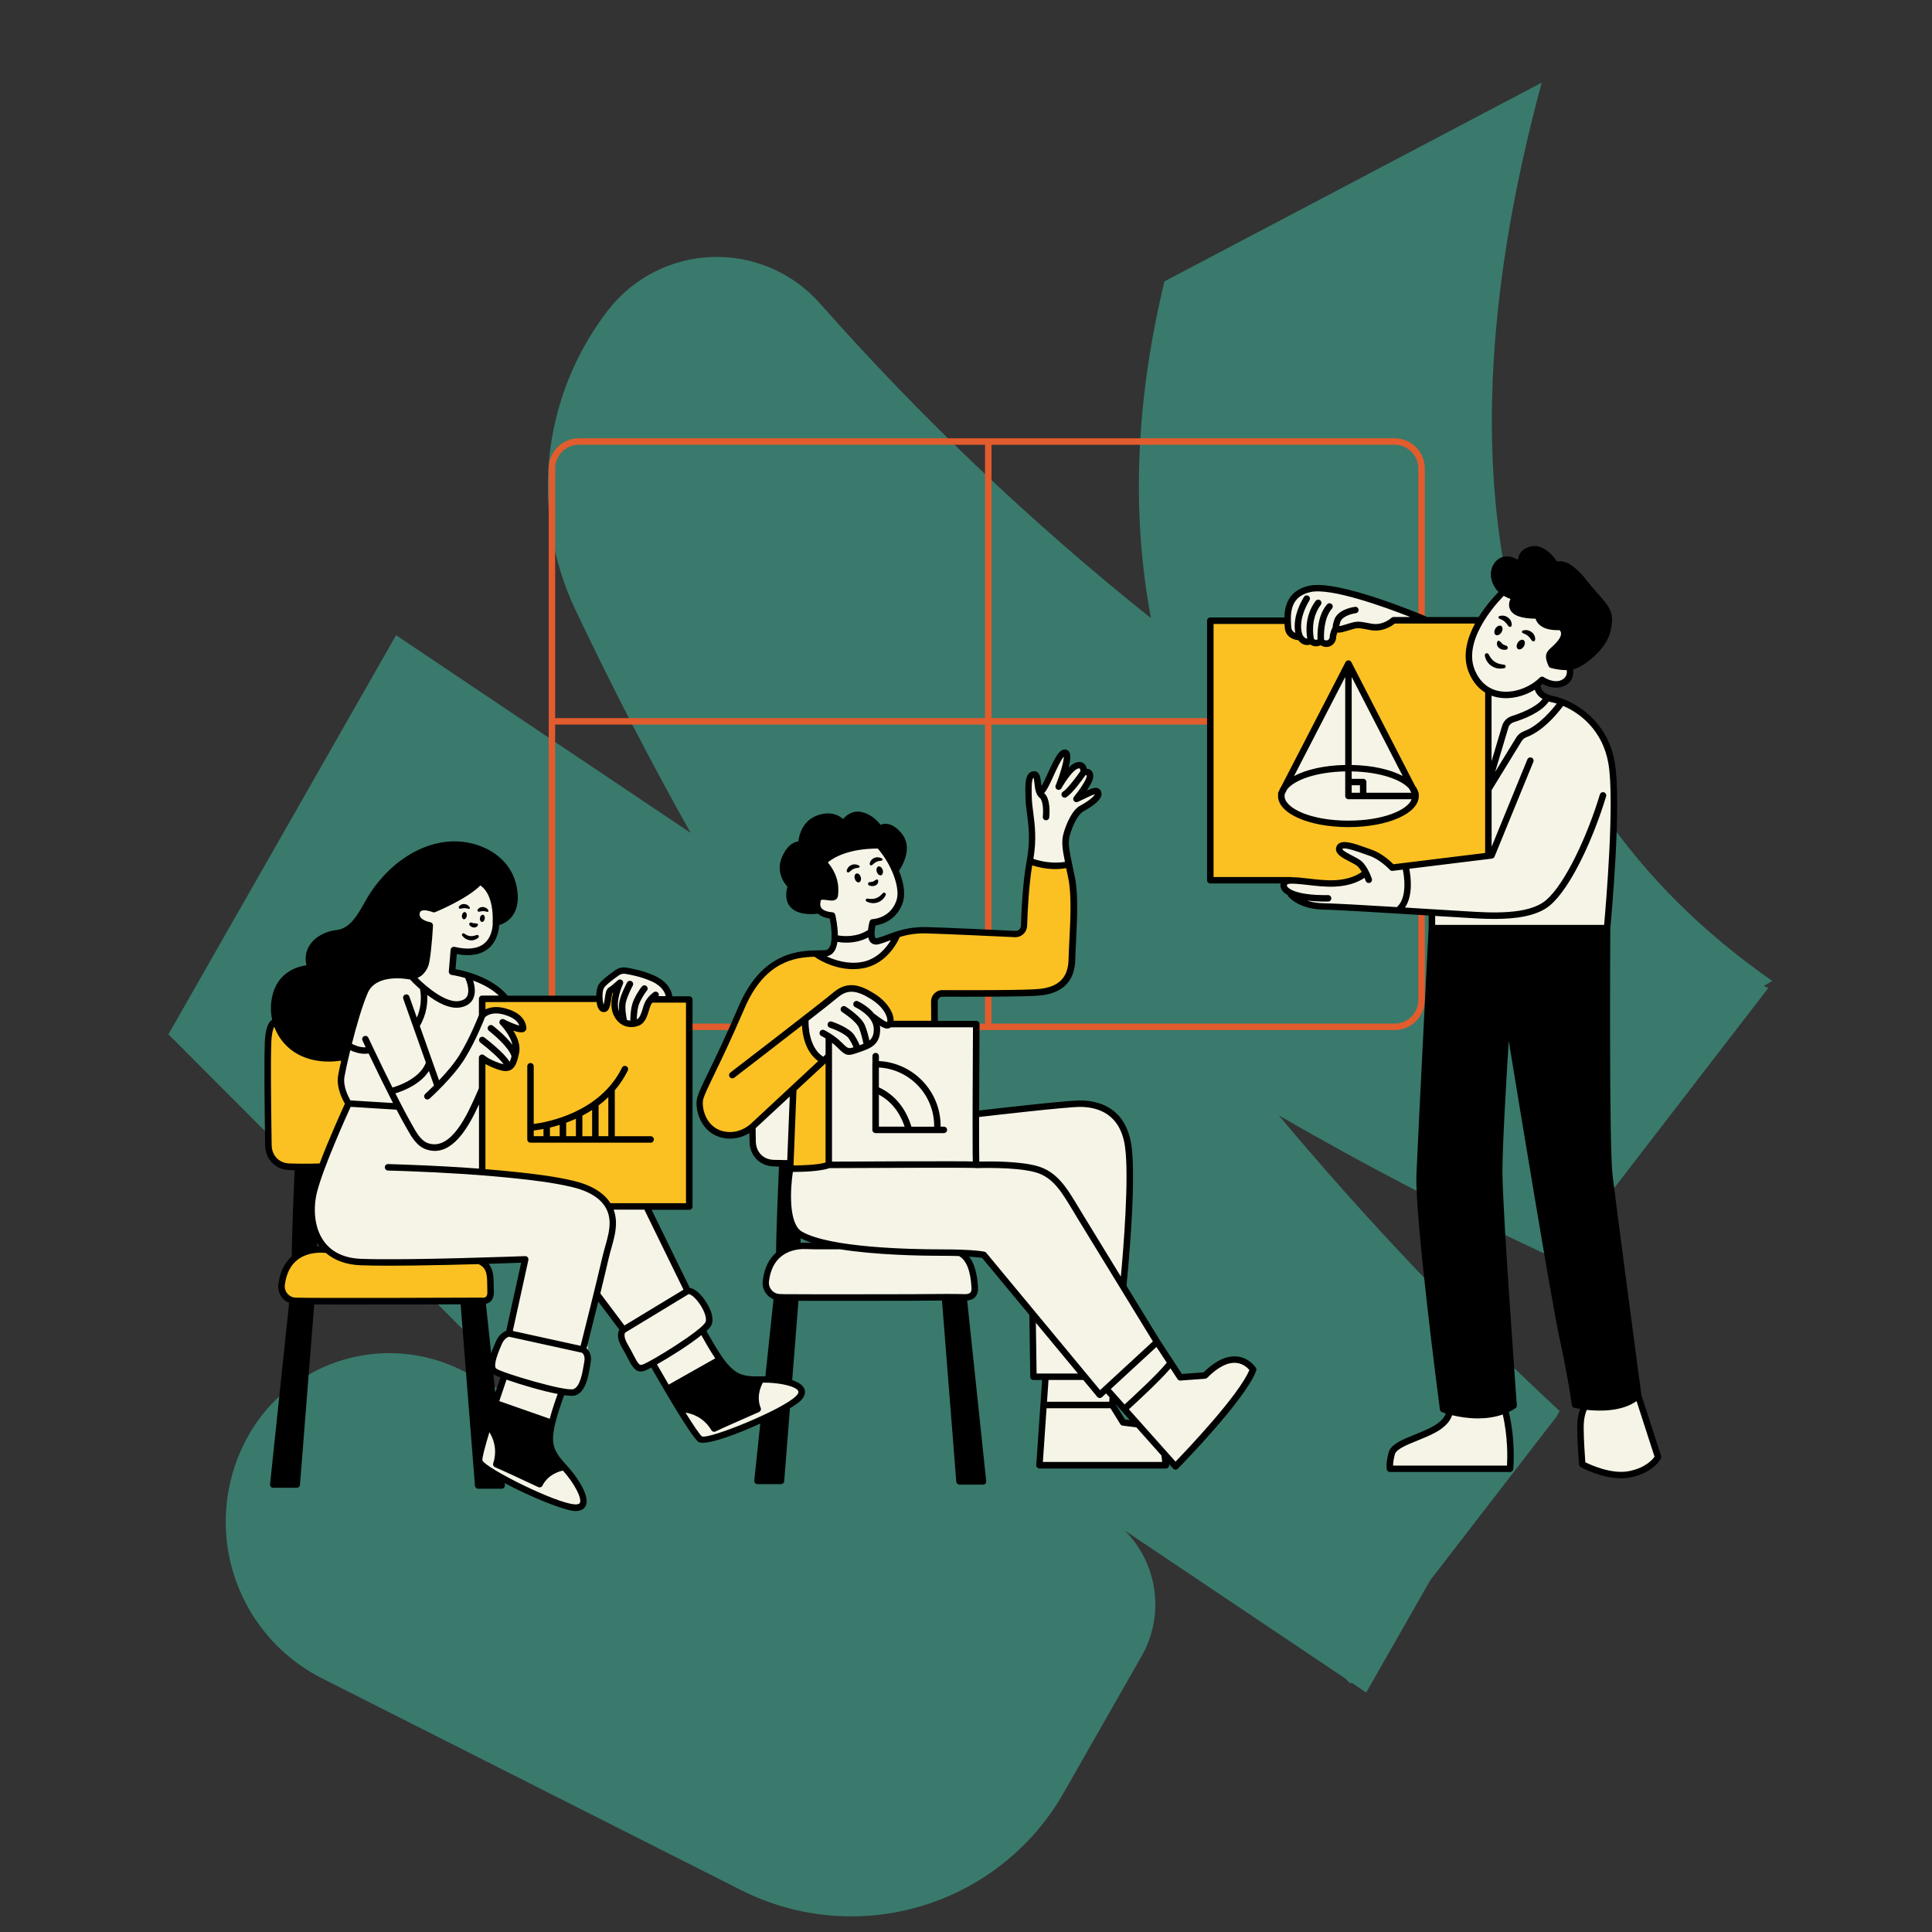 <svg xmlns="http://www.w3.org/2000/svg" xmlns:xlink="http://www.w3.org/1999/xlink" width="1000" zoomAndPan="magnify" viewBox="0 0 750 750" height="1000" preserveAspectRatio="xMidYMid meet" version="1.0"><rect x="0" y="0" width="750" height="750" fill="#333333" stroke="none"/><defs><filter x="0%" y="0%" width="100%" height="100%" id="39161445d1"><feColorMatrix values="0 0 0 0 1 0 0 0 0 1 0 0 0 0 1 0 0 0 1 0" color-interpolation-filters="sRGB"/></filter><mask id="ffab7669a1"><g filter="url(#39161445d1)"><rect x="-75" width="900" fill="#000000" y="-75" height="900" fill-opacity="0.45"/></g></mask><clipPath id="02d8529817"><path d="M 65 32 L 689 32 L 689 744 L 65 744 Z M 65 32 " clip-rule="nonzero"/></clipPath><clipPath id="5a0369af4f"><path d="M 355.184 -107.297 L 825.934 161.215 L 442.188 833.992 L -28.562 565.484 Z M 355.184 -107.297 " clip-rule="nonzero"/></clipPath><clipPath id="8e0fd30871"><path d="M 826.254 161.395 L 355.504 -107.113 L -28.242 565.668 L 442.508 834.176 Z M 826.254 161.395 " clip-rule="nonzero"/></clipPath><clipPath id="06cf98fafb"><rect x="0" width="750" y="0" height="750"/></clipPath><clipPath id="0ebb541275"><path d="M 102.422 211 L 645 211 L 645 586.984 L 102.422 586.984 Z M 102.422 211 " clip-rule="nonzero"/></clipPath></defs><g mask="url(#ffab7669a1)"><g transform="matrix(1, 0, 0, 1, 0, -0)"><g clip-path="url(#06cf98fafb)"><g clip-path="url(#02d8529817)"><g clip-path="url(#5a0369af4f)"><g clip-path="url(#8e0fd30871)"><path fill="#40d1b1" d="M 684.703 382.742 L 688.004 380.816 C 579.84 305.309 557.137 185.062 598.492 32.086 L 452.039 109.23 C 440.504 157.051 439.391 200.402 446.793 239.957 C 400.371 202.895 357.484 162.113 318.137 117.609 C 317.484 116.879 316.816 116.168 316.125 115.477 C 315.438 114.781 314.73 114.109 314.004 113.457 C 313.277 112.801 312.535 112.168 311.773 111.555 C 311.012 110.941 310.234 110.348 309.441 109.777 C 308.648 109.207 307.84 108.66 307.016 108.133 C 306.195 107.609 305.355 107.105 304.504 106.625 C 303.652 106.145 302.789 105.688 301.914 105.254 C 301.039 104.82 300.152 104.414 299.254 104.027 C 298.355 103.645 297.445 103.285 296.527 102.953 C 295.609 102.617 294.684 102.309 293.746 102.023 C 292.812 101.742 291.871 101.484 290.922 101.254 C 289.973 101.02 289.016 100.816 288.055 100.637 C 287.094 100.457 286.129 100.305 285.16 100.176 C 284.191 100.051 283.219 99.953 282.246 99.879 C 281.27 99.805 280.297 99.758 279.32 99.738 C 278.34 99.723 277.363 99.727 276.387 99.762 C 275.41 99.797 274.438 99.859 273.465 99.945 C 272.488 100.031 271.52 100.148 270.555 100.289 C 269.586 100.43 268.625 100.598 267.664 100.789 C 266.707 100.984 265.758 101.203 264.812 101.449 C 263.863 101.695 262.926 101.969 261.996 102.266 C 261.066 102.562 260.145 102.887 259.23 103.234 C 258.316 103.582 257.414 103.957 256.523 104.352 C 255.629 104.75 254.746 105.172 253.879 105.617 C 253.008 106.066 252.152 106.535 251.309 107.027 C 250.465 107.52 249.637 108.035 248.82 108.574 C 248.004 109.113 247.203 109.676 246.422 110.258 C 245.637 110.84 244.867 111.441 244.117 112.066 C 243.363 112.691 242.633 113.336 241.914 114.004 C 241.199 114.668 240.5 115.352 239.824 116.055 C 239.145 116.758 238.484 117.48 237.848 118.219 C 237.207 118.957 236.59 119.715 235.992 120.488 C 234.426 122.516 232.934 124.598 231.508 126.73 C 230.086 128.863 228.738 131.039 227.465 133.266 C 226.188 135.488 224.992 137.758 223.875 140.062 C 222.758 142.371 221.719 144.711 220.762 147.09 C 219.805 149.469 218.93 151.875 218.137 154.312 C 217.344 156.754 216.637 159.215 216.016 161.703 C 215.391 164.188 214.855 166.691 214.402 169.215 C 213.953 171.742 213.59 174.277 213.312 176.824 C 213.035 179.375 212.844 181.93 212.746 184.488 C 212.645 187.051 212.629 189.613 212.703 192.176 C 212.777 194.738 212.941 197.297 213.191 199.848 C 213.441 202.398 213.777 204.938 214.203 207.465 C 214.625 209.992 215.137 212.504 215.734 214.996 C 216.328 217.492 217.012 219.961 217.777 222.406 C 218.543 224.852 219.391 227.27 220.324 229.66 C 221.258 232.047 222.27 234.398 223.363 236.719 C 237.496 266.508 252.414 295.383 268.109 323.332 L 153.5 246.422 L 65.164 401.293 L 211.988 548.457 L 179.477 532.043 C 177.699 531.145 175.883 530.332 174.027 529.605 C 172.176 528.879 170.289 528.246 168.375 527.699 C 166.461 527.152 164.523 526.695 162.566 526.336 C 160.609 525.973 158.641 525.703 156.656 525.531 C 154.672 525.355 152.684 525.273 150.695 525.289 C 148.703 525.301 146.719 525.41 144.738 525.613 C 142.758 525.816 140.789 526.113 138.836 526.504 C 136.887 526.895 134.957 527.375 133.051 527.949 C 131.141 528.523 129.266 529.188 127.422 529.938 C 125.582 530.691 123.777 531.527 122.012 532.453 C 120.25 533.375 118.531 534.383 116.863 535.469 C 115.195 536.555 113.582 537.719 112.027 538.961 C 110.469 540.199 108.973 541.512 107.539 542.895 C 106.109 544.277 104.746 545.723 103.449 547.234 C 102.152 548.746 100.934 550.316 99.789 551.945 C 98.641 553.574 97.578 555.254 96.59 556.984 C 96.02 557.984 95.477 558.996 94.957 560.023 C 94.438 561.051 93.945 562.09 93.477 563.145 C 93.012 564.195 92.57 565.258 92.156 566.332 C 91.746 567.406 91.359 568.492 91.004 569.586 C 90.645 570.68 90.316 571.781 90.012 572.895 C 89.711 574.004 89.438 575.121 89.191 576.246 C 88.949 577.371 88.73 578.5 88.543 579.637 C 88.355 580.773 88.195 581.91 88.066 583.055 C 87.938 584.199 87.836 585.344 87.762 586.492 C 87.691 587.645 87.648 588.793 87.637 589.945 C 87.621 591.094 87.637 592.246 87.684 593.395 C 87.727 594.547 87.801 595.695 87.902 596.84 C 88.008 597.988 88.137 599.129 88.301 600.27 C 88.461 601.41 88.648 602.543 88.867 603.676 C 89.086 604.805 89.332 605.93 89.609 607.047 C 89.883 608.164 90.188 609.273 90.52 610.375 C 90.852 611.477 91.211 612.57 91.598 613.656 C 91.984 614.738 92.398 615.812 92.84 616.875 C 93.281 617.938 93.75 618.988 94.246 620.027 C 94.738 621.066 95.262 622.094 95.809 623.105 C 96.355 624.121 96.926 625.117 97.523 626.102 C 98.121 627.086 98.742 628.055 99.391 629.008 C 100.035 629.957 100.707 630.895 101.398 631.812 C 102.094 632.73 102.812 633.629 103.551 634.512 C 104.289 635.395 105.051 636.258 105.836 637.102 C 106.617 637.945 107.422 638.766 108.246 639.57 C 109.074 640.371 109.918 641.152 110.781 641.914 C 111.648 642.672 112.531 643.41 113.434 644.125 C 114.336 644.84 115.254 645.531 116.191 646.199 C 117.129 646.867 118.082 647.512 119.051 648.133 C 120.02 648.754 121.008 649.348 122.008 649.918 C 123.004 650.488 124.02 651.031 125.047 651.551 L 287.629 733.711 C 288.969 734.391 290.328 735.039 291.699 735.652 C 293.07 736.266 294.457 736.848 295.855 737.395 C 297.258 737.941 298.668 738.457 300.094 738.938 C 301.52 739.418 302.953 739.867 304.398 740.277 C 305.844 740.691 307.301 741.07 308.762 741.414 C 310.227 741.758 311.699 742.066 313.176 742.34 C 314.656 742.613 316.141 742.852 317.629 743.055 C 319.117 743.258 320.613 743.426 322.109 743.559 C 323.605 743.691 325.105 743.785 326.609 743.848 C 328.113 743.906 329.613 743.934 331.117 743.922 C 332.621 743.91 334.125 743.867 335.625 743.785 C 337.125 743.703 338.625 743.582 340.121 743.43 C 341.617 743.277 343.105 743.09 344.594 742.863 C 346.082 742.641 347.562 742.379 349.035 742.086 C 350.512 741.793 351.977 741.461 353.434 741.098 C 354.895 740.734 356.344 740.336 357.781 739.902 C 359.223 739.469 360.652 739 362.07 738.5 C 363.484 738 364.891 737.465 366.285 736.898 C 367.676 736.328 369.055 735.73 370.418 735.094 C 371.781 734.461 373.129 733.797 374.461 733.098 C 375.793 732.402 377.105 731.672 378.402 730.914 C 379.703 730.152 380.98 729.363 382.238 728.543 C 383.5 727.723 384.738 726.871 385.957 725.992 C 387.176 725.113 388.375 724.203 389.551 723.27 C 390.727 722.332 391.879 721.367 393.012 720.375 C 394.141 719.383 395.246 718.367 396.328 717.324 C 397.41 716.277 398.469 715.211 399.5 714.117 C 400.531 713.02 401.535 711.902 402.512 710.762 C 403.492 709.621 404.441 708.453 405.363 707.27 C 406.285 706.082 407.18 704.871 408.047 703.641 C 408.91 702.414 409.746 701.164 410.551 699.895 C 411.359 698.625 412.133 697.336 412.879 696.031 L 443.156 642.945 C 443.703 641.988 444.211 641.008 444.676 640.012 C 445.145 639.012 445.57 637.996 445.953 636.961 C 446.336 635.93 446.68 634.883 446.977 633.82 C 447.277 632.758 447.531 631.688 447.742 630.605 C 447.953 629.523 448.121 628.434 448.242 627.34 C 448.367 626.242 448.445 625.145 448.477 624.043 C 448.512 622.941 448.5 621.84 448.441 620.738 C 448.387 619.637 448.285 618.539 448.137 617.445 C 447.992 616.355 447.801 615.27 447.57 614.191 C 447.336 613.113 447.055 612.047 446.734 610.992 C 446.414 609.938 446.051 608.898 445.645 607.875 C 445.238 606.848 444.793 605.844 444.305 604.852 C 443.816 603.863 443.289 602.898 442.723 601.953 C 442.156 601.008 441.551 600.086 440.91 599.188 C 440.27 598.293 439.594 597.422 438.879 596.582 C 438.168 595.738 437.422 594.93 436.645 594.148 L 522.207 651.574 L 524.281 653.582 L 524.602 653.176 L 530.355 657.047 L 555.254 613.395 L 605.727 548.016 C 566.863 512 530.441 473.664 496.461 433.012 C 531.426 453.254 567.625 471.973 605.055 489.172 L 686.449 383.543 L 684.688 382.77 Z M 684.703 382.742 " fill-opacity="1" fill-rule="evenodd"/></g></g></g></g></g></g><path fill="#e25c2d" d="M 541.41 170.148 L 224.699 170.148 C 218.258 170.148 213.012 175.395 213.012 181.836 L 213.012 388.172 C 213.012 394.625 218.258 399.863 224.699 399.863 L 541.41 399.863 C 547.863 399.863 553.102 394.613 553.102 388.172 L 553.102 181.836 C 553.102 175.395 547.852 170.148 541.41 170.148 Z M 550.59 181.836 L 550.59 279.117 C 550.363 278.914 550.074 278.777 549.75 278.777 L 384.902 278.777 L 384.902 172.66 L 541.41 172.66 C 546.473 172.66 550.59 176.777 550.59 181.836 Z M 224.699 172.66 L 382.391 172.66 L 382.391 278.777 L 215.508 278.777 L 215.508 181.836 C 215.508 176.777 219.629 172.66 224.699 172.66 Z M 215.508 388.184 L 215.508 281.289 L 382.379 281.289 L 382.379 397.363 L 224.699 397.363 C 219.629 397.363 215.508 393.246 215.508 388.184 Z M 541.41 397.363 L 384.902 397.363 L 384.902 281.289 L 549.75 281.289 C 550.074 281.289 550.375 281.148 550.59 280.949 L 550.59 388.184 C 550.59 393.246 546.473 397.363 541.41 397.363 Z M 541.41 397.363 " fill-opacity="1" fill-rule="nonzero"/><path fill="#f6f4e7" d="M 235.059 390.887 C 236.227 389.477 235.762 384.582 238.098 383.289 C 240.434 382.008 236.816 388.312 238.801 392.051 C 240.785 395.793 241.137 397.312 244.754 397.426 C 248.371 397.539 248.961 394.738 251.297 390.996 C 253.633 387.258 252.703 387.609 255.73 387.609 C 258.766 387.609 259.695 387.258 259.695 387.258 C 259.695 387.258 260.047 384.457 257.121 381.883 C 254.195 379.309 244.391 375.453 241.465 376.508 C 238.539 377.562 233.516 381.883 233.516 381.883 C 233.516 381.883 231.758 384.57 232.348 387.496 C 232.938 390.422 233.891 392.293 235.059 390.887 Z M 235.059 390.887 " fill-opacity="1" fill-rule="nonzero"/><path fill="#f6f4e7" d="M 307.023 536.543 C 303.281 535.617 295.348 536.305 290.438 535.137 C 285.527 533.973 279.688 528.836 277.816 525.332 C 276.211 522.316 273.734 517.57 273.082 516.316 C 274.828 514.871 275.922 513.691 275.719 513.074 C 275.016 510.98 274.664 507.816 272.742 505.367 C 270.809 502.918 266.617 500.457 266.617 500.457 L 251.371 468.398 L 237.008 468.223 C 237.008 468.223 237.031 468.359 237.07 468.574 C 236.09 465.512 234.082 463.453 229.824 461.566 C 223.52 458.766 186.539 454.738 186.539 454.738 L 187.242 423.898 C 187.242 423.898 187.145 424.098 186.969 424.438 L 187.594 410.75 C 191.625 416.012 197.578 414.078 197.578 414.078 C 197.578 414.078 200.555 410.223 200.379 407.246 C 200.203 404.27 197.227 398.656 197.227 398.656 C 204.762 402.688 205.289 397.777 200.027 394.273 C 194.766 390.773 190.91 391.828 187.934 393.922 C 187.129 394.488 186.566 395.23 186.102 396.133 C 187.219 392.227 187.242 390.246 187.242 390.246 L 187.242 387.797 L 196.008 387.797 C 196.008 387.797 188.824 380.086 182.172 379.383 C 182.172 379.383 182.297 379.859 182.445 380.59 C 181.129 377.852 179.898 378.164 179.898 378.164 L 175.516 377.109 L 176.746 369.574 C 176.746 369.574 187.609 370.98 190.23 365.898 C 192.855 360.812 193.207 359.242 192.504 354.156 C 191.801 349.07 189.578 344.699 187.191 343.117 L 168.973 352.926 C 168.973 352.926 163.07 349.949 161.5 352.926 C 161.5 352.926 162.094 358.414 166.875 359.004 C 166.875 359.004 167.93 369.977 165.945 373.016 C 163.965 376.055 160.109 379.559 160.109 379.559 C 160.109 379.559 150.125 376.117 143.984 382.133 C 137.855 388.148 133.699 410.637 133.699 410.637 C 133.699 410.637 130.488 422.141 134.691 427.223 L 144.977 428.68 L 135.332 428.391 C 135.332 428.391 120.504 458.641 120.855 466.941 C 121.207 475.242 118.406 488.551 144.336 489.957 C 170.266 491.367 203.203 488.902 203.203 488.902 L 197.602 516.594 C 197.602 516.594 193.043 521.148 191.988 525.355 C 190.934 529.562 187.785 531.66 195.844 533.77 C 197.34 534.16 198.895 534.648 200.465 535.176 L 195.844 533.77 C 195.844 533.77 186.73 562.738 186.266 563.906 C 185.898 564.809 186.176 567.586 188.789 570.098 L 185.562 568.113 L 185.801 576.754 L 194.914 576.512 L 194.676 573.715 L 194.613 573.676 C 201.422 577.18 213.789 583.344 218.512 584.348 C 223.996 585.516 228.555 586.332 226.922 582.125 C 225.289 577.922 221.199 572.434 218.285 568.34 C 215.359 564.246 212.91 560.98 213.727 556.535 C 214.543 552.102 218.512 540.652 218.512 540.652 L 217.469 540.336 C 218.246 540.426 218.988 540.461 219.68 540.426 C 225.629 540.074 228.793 534.121 228.441 527.453 C 228.09 520.797 227.387 518.688 228.793 513.793 C 229.258 512.184 230.438 507.992 231.797 502.879 L 241.754 515.375 C 241.754 515.375 240.875 517.297 241.754 519.758 C 242.633 522.219 245.258 530.793 247.191 530.793 C 248.445 530.793 250.73 530.48 253.367 529.414 C 254.324 531.031 269.039 556.035 271.074 558.066 C 273.172 560.164 280.652 558.305 284.859 555.969 C 289.066 553.637 309.621 545.461 310.566 542.422 C 311.508 539.383 310.754 537.473 307.023 536.543 Z M 166.738 413.199 L 169.738 420.883 C 169.738 420.883 169.715 420.91 169.715 420.91 Z M 183.992 401.406 C 183.352 402.988 182.523 404.762 181.277 406.719 C 178.879 410.473 175.238 414.781 172.691 417.656 C 175.992 413.336 181.367 406.09 183.992 401.406 Z M 182.586 386.715 C 182.145 388.586 181.055 390.117 178.641 390.246 C 178.164 390.27 177.648 390.219 177.121 390.133 C 180.035 389.656 181.742 388.336 182.586 386.715 Z M 160.059 439.266 C 160.734 440.145 161.414 440.973 162.094 441.715 C 161.262 440.926 160.574 440.082 160.059 439.266 Z M 173.168 443.961 C 174.324 443.059 175.402 441.84 176.723 440.523 C 176.809 440.434 176.922 440.309 177.008 440.207 C 175.918 441.539 174.66 442.996 173.168 443.961 Z M 178.516 438.414 C 179.535 437.105 180.664 435.5 181.77 433.879 C 180.688 435.688 179.672 437.219 178.992 437.91 C 178.844 438.047 178.68 438.223 178.516 438.414 Z M 237.871 477.855 C 237.762 478.719 237.105 481.383 236.254 484.648 C 237.133 480.566 237.762 477.051 237.859 474.879 C 237.938 476.02 237.961 477.09 237.871 477.855 Z M 237.871 477.855 " fill-opacity="1" fill-rule="nonzero"/><path fill="#f6f4e7" d="M 323.02 355.902 C 323.02 355.902 324.426 361.676 324.25 363.785 C 324.25 363.785 333.543 365.195 337.562 362.027 L 338.793 357.473 C 338.793 357.473 350.184 355.551 349.656 346.434 C 349.129 337.316 340.891 328.617 340.891 328.617 C 340.891 328.617 325.004 328.199 319.629 334.691 C 319.629 334.691 325.996 343.633 322.492 348.004 C 322.492 348.004 316.719 347.125 317.059 351.156 C 317.41 355.199 323.02 355.902 323.02 355.902 Z M 323.02 355.902 " fill-opacity="1" fill-rule="nonzero"/><path fill="#f6f4e7" d="M 324.25 363.789 C 323.898 372.199 317.949 370.617 317.949 370.617 C 317.949 370.617 321.277 375.352 333.367 374.824 C 345.461 374.297 347.207 363.434 347.207 363.434 C 347.207 363.434 344.055 364.844 340.727 365.195 C 337.398 365.547 337.574 362.043 337.574 362.043 C 333.004 366.762 324.25 363.789 324.25 363.789 Z M 324.25 363.789 " fill-opacity="1" fill-rule="nonzero"/><path fill="#f6f4e7" d="M 399.594 334.004 C 399.594 334.004 408.184 337.68 414.836 335.41 C 414.836 335.41 412.387 328.402 413.957 324.195 C 415.527 319.988 415.539 317.539 418.867 314.902 C 422.195 312.277 427.105 310.168 426.402 308.246 C 425.699 306.328 422.547 307.543 420.965 308.422 C 420.965 308.422 421.844 304.57 422.547 302.648 C 423.25 300.727 422.898 298.969 420.789 299.32 C 420.789 299.32 422.02 296.344 419.207 296.52 C 416.406 296.695 413.254 300.551 413.254 300.551 C 413.254 300.551 415.527 292.312 413.43 292.312 C 411.332 292.312 407.656 300.727 405.898 303.527 C 404.141 306.328 403.098 308.086 402.57 304.934 C 402.043 301.781 401.867 299.848 400.473 300.902 C 399.066 301.957 398.715 307.91 399.242 311.414 C 399.77 314.902 400.637 329.27 399.594 334.004 Z M 399.594 334.004 " fill-opacity="1" fill-rule="nonzero"/><path fill="#f6f4e7" d="M 306.082 451.047 L 307.953 422.316 L 292.07 437.031 C 292.07 437.02 287.863 454.547 306.082 451.047 Z M 306.082 451.047 " fill-opacity="1" fill-rule="nonzero"/><path fill="#f6f4e7" d="M 424.996 480.828 C 420.676 473.684 412.828 461.129 407.555 456.305 C 408.105 456.633 408.609 456.973 409.047 457.348 C 416.055 463.301 435.684 498.523 435.684 498.523 C 435.684 498.523 439.535 464.531 438.48 454.195 C 437.426 443.863 438.656 436.68 429.367 430.891 C 420.602 425.43 383.133 431.52 378.949 432.223 L 378.723 397.941 L 346.102 397.062 C 346.992 395.883 346.59 394.023 345.082 392.152 C 342.988 389.527 335.453 382.859 330.254 383.516 C 322.293 384.492 311.797 395.656 311.797 395.656 C 311.797 395.656 312.789 410.965 319.391 411.539 L 321.289 409.23 L 321.438 451.195 C 321.402 451.207 313.012 454.875 306.547 454.172 C 306.547 454.172 302.691 472.215 309.172 476.949 C 312.676 479.512 316.379 481.859 322.043 483.504 C 321.438 483.453 321.086 483.43 321.086 483.43 C 321.086 483.43 308.996 482.375 303.922 485.527 C 298.836 488.68 297.793 497.969 297.793 497.969 C 298.145 501.473 301.297 503.406 301.297 503.406 C 301.297 503.406 371.379 503.582 375.41 503.758 C 379.438 503.934 378.91 501.133 378.383 495.871 C 377.934 491.328 374.73 487.574 373.863 486.645 C 378.938 486.809 382.238 486.945 382.238 486.945 L 426.918 540.738 L 448.992 520.938 C 449.004 520.949 430.082 489.242 424.996 480.828 Z M 396.844 453.117 C 392.398 452.641 387.137 452.301 382.969 452.074 C 386.434 452.125 391.758 452.34 396.844 453.117 Z M 340.012 402.688 C 340.715 399.535 340.715 396.387 340.715 396.387 C 340.715 396.387 342.473 401.645 339.836 403.918 C 339.496 404.219 339.055 404.508 338.578 404.797 C 339.332 404.105 339.859 403.379 340.012 402.688 Z M 351.199 486.055 C 355.73 486.141 360.238 486.254 364.359 486.367 C 360.203 486.316 355.332 486.219 351.199 486.055 Z M 351.199 486.055 " fill-opacity="1" fill-rule="nonzero"/><path fill="#f6f4e7" d="M 401.34 534.273 L 420.789 534.449 L 400.812 510.262 Z M 401.34 534.273 " fill-opacity="1" fill-rule="nonzero"/><path fill="#f6f4e7" d="M 477.91 527.605 C 472.473 528.836 467.93 534.082 467.93 534.082 L 458.121 534.609 L 454.441 529.176 L 449.004 520.938 L 429.555 539.508 L 437.09 546.867 L 433.586 544.066 L 441.645 552.832 L 435.695 552.129 L 431.84 545.824 L 432.191 542.145 L 429.566 539.52 L 426.941 540.75 L 420.812 534.449 L 405.922 535.152 L 405.445 545.32 L 405.043 545.309 L 403.988 568.266 L 452.344 568.617 L 452.168 564.41 L 456.023 568.969 C 456.023 568.969 475.473 548.285 478.273 544.605 C 481.074 540.926 486.688 531.297 486.688 531.297 C 486.688 531.297 483.336 526.387 477.91 527.605 Z M 477.91 527.605 " fill-opacity="1" fill-rule="nonzero"/><path fill="#f6f4e7" d="M 503.84 246.746 C 505.598 250.422 507.168 248.664 509.102 249.367 C 511.023 250.07 511.727 249.367 512.781 249.543 C 513.836 249.719 515.406 250.422 516.812 248.488 C 518.219 246.57 519.613 244.281 519.613 244.281 C 519.613 244.281 523.117 243.051 526.617 242.188 C 530.121 241.309 531.879 243.418 535.91 243.242 C 539.941 243.066 542.039 240.617 542.039 240.617 L 553.25 240.617 C 553.25 240.617 539.238 235.004 529.77 231.852 C 520.301 228.699 511.375 227.293 505.938 229.051 C 500.5 230.809 499.984 235.004 499.809 240.969 C 499.633 246.922 503.84 246.746 503.84 246.746 Z M 503.84 246.746 " fill-opacity="1" fill-rule="nonzero"/><path fill="#f6f4e7" d="M 556.051 354.672 L 555.348 359.582 L 623.684 360.637 C 623.684 360.637 626.309 325.59 626.133 316.66 C 625.957 307.734 628.055 294.41 623.684 287.93 C 619.301 281.453 612.293 272.16 600.73 271.633 C 600.73 271.633 596.699 269.184 596.875 266.195 C 596.875 266.195 591.988 269.512 585.359 269.961 C 592.969 269.246 599.16 264.273 599.16 264.273 C 599.16 264.273 602.312 266.547 606.344 265.68 C 610.375 264.801 609.672 260.066 609.672 260.066 C 609.672 260.066 603.895 259.891 602.488 257.617 C 601.082 255.348 600.566 254.465 602.664 252.355 C 604.762 250.262 609.672 248.328 607.574 244.824 C 605.477 241.32 604.246 244.648 600.391 242.551 C 596.535 240.453 596.711 238.871 596.711 238.871 C 596.711 238.871 591.273 239.574 588.473 236.949 C 585.672 234.324 587.945 231.863 587.945 231.863 L 582.859 229.59 C 582.332 229.59 571.648 243.078 570.594 250.613 C 569.613 257.668 574.473 268.582 582.008 269.926 C 580.738 269.812 579.445 269.586 578.129 269.184 L 578.48 299.145 C 578.48 299.145 583.211 281.98 584.957 280.398 C 586.266 279.215 589.629 278.238 592.34 277.156 C 590.094 278.387 587.559 279.566 584.957 280.398 L 581.102 293.707 L 577.777 304.57 L 578.305 332.082 L 545.543 336.465 C 545.543 336.465 549.938 347.512 543.531 352.523 C 544.676 351.469 548.895 346.695 545.543 336.465 C 545.215 335.457 540.809 336.641 540.809 336.641 C 540.809 336.641 537.656 332.961 532.746 331.379 C 527.836 329.797 522.238 326.645 520.828 328.578 C 519.422 330.5 526.957 333.84 528.891 336.113 C 530.824 338.383 529.594 339.613 529.594 339.613 C 529.594 339.613 526.266 342.062 523.117 342.238 C 519.965 342.414 509.453 343.645 504.543 342.238 C 499.633 340.832 497.887 341.711 498.766 343.645 C 499.648 345.566 502.797 347.676 504.379 348.906 C 505.961 350.137 508.41 351.355 516.121 352.234 C 523.832 353.113 543.281 352.762 543.281 352.762 Z M 556.051 354.672 " fill-opacity="1" fill-rule="nonzero"/><path fill="#f6f4e7" d="M 563.297 547.758 C 563.297 547.758 561.891 554.766 555.121 555.707 C 548.344 556.637 540.406 561.785 539.465 564.824 C 538.535 567.863 539.465 570.438 539.465 570.438 L 586.652 569.734 C 586.652 569.734 586.891 556.184 584.316 548.008 C 584.316 547.996 572.402 551.262 563.297 547.758 Z M 563.297 547.758 " fill-opacity="1" fill-rule="nonzero"/><path fill="#f6f4e7" d="M 636.176 542.621 C 636.176 542.621 628.469 548.461 615.156 546.363 C 615.156 546.363 613.523 551.273 613.285 556.41 C 613.047 561.547 613.75 568.789 613.75 568.789 C 613.75 568.789 634.309 578.133 643.887 565.527 Z M 636.176 542.621 " fill-opacity="1" fill-rule="nonzero"/><path fill="#000000" d="M 124.094 453.605 C 124.094 453.605 122.223 462.723 120.832 466.918 C 119.438 471.109 122.461 476.496 122.461 476.496 L 121.758 484.207 L 114.289 487.711 L 115.457 453.141 Z M 113.121 505.242 L 106.816 575.797 L 115.23 575.797 L 121.309 505.016 Z M 179.934 504.539 L 185.309 564.105 L 191.852 545.184 L 187.18 505.465 Z M 302.176 486.254 L 309.535 483.629 L 309.887 478.719 C 309.887 478.719 308.48 476.098 306.383 472.594 C 304.285 469.09 306.734 452.438 306.734 452.438 L 303.758 451.559 Z M 301.297 503.434 L 298.32 534.801 L 305.855 536.031 L 309.008 504.84 Z M 296.387 550.91 L 293.41 574.391 L 303.043 574.566 L 305.141 546.352 Z M 366.293 503.785 L 372.246 575.094 L 382.227 574.215 L 374.164 503.961 Z M 193.246 357.824 C 193.246 357.824 197.918 357.359 199.789 351.281 C 201.66 345.203 198.621 331.895 185.07 328.617 C 171.523 325.352 160.773 332.355 153.301 337.73 C 145.832 343.105 140.922 353.152 137.18 358.75 C 133.438 364.363 127.836 362.016 122.926 365.758 C 118.016 369.5 119.422 375.805 119.422 375.805 C 115.684 376.508 107.355 378.527 106.805 387.016 C 106.102 397.766 107.27 399.16 114.98 406.871 C 122.688 414.578 133.664 410.613 133.664 410.613 C 133.664 410.613 140.672 386.777 143.949 382.109 C 147.211 377.438 155.398 379.309 160.07 379.535 C 164.742 379.758 165.207 376.734 165.91 372.992 C 166.613 369.25 166.84 358.977 166.84 358.977 C 162.406 357.809 161.465 355.938 162.871 353.141 C 164.277 350.34 168.949 352.898 168.949 352.898 C 168.949 352.898 170.82 351.734 175.027 349.863 C 179.23 347.992 187.168 343.082 187.168 343.082 C 187.168 343.082 189.266 344.012 191.375 348.457 C 193.484 352.926 193.246 357.824 193.246 357.824 Z M 214.277 562.941 C 216.375 565.273 218.246 568.312 218.246 568.312 C 218.246 568.312 210.535 572.984 209.605 576.262 L 192.781 568.551 C 192.781 568.551 193.949 558.746 189.742 553.371 L 191.84 545.195 L 213.801 551.977 C 213.801 551.965 212.168 560.605 214.277 562.941 Z M 295.105 535.379 C 293.012 537.953 294.18 546.352 294.18 546.352 L 276.66 554.301 C 270.82 547.055 264.043 547.758 264.043 547.758 L 259.133 538.879 C 259.133 538.879 278.055 528.133 278.758 527.668 C 286.23 537.25 295.105 535.379 295.105 535.379 Z M 350.711 327.461 C 352.582 333.301 347.207 337.266 347.207 337.266 C 346.742 335.395 340.902 328.629 340.902 328.629 C 327.816 327.699 319.645 334.707 319.645 334.707 C 319.645 334.707 322.91 340.078 323.852 343.582 C 324.777 347.086 324.09 348.254 319.883 348.254 C 315.676 348.254 316.844 353.164 316.844 353.164 C 302.59 354.332 306.559 342.879 306.559 342.879 C 306.559 342.879 302.816 338.91 304.688 333.762 C 306.559 328.629 311.695 327.223 311.695 327.223 C 311.695 327.223 310.992 320.918 316.605 317.879 C 322.203 314.84 327.113 319.977 327.113 319.977 C 327.578 317.402 332.25 316.473 332.25 316.473 C 337.863 316.234 341.367 321.848 341.367 321.848 C 344.168 319.512 348.84 321.621 350.711 327.461 Z M 579.887 220.637 C 583.035 213.809 590.57 219.406 590.57 219.406 C 590.57 219.406 589.34 214.5 594.426 213.105 C 599.512 211.699 604.234 219.23 604.234 219.23 C 604.234 219.23 607.559 219.055 610.535 220.988 C 613.512 222.91 622.277 233.258 624.551 237.641 C 626.824 242.023 624.902 245.703 620.871 250.949 C 616.84 256.199 611.414 258.836 605.977 258.309 C 600.543 257.781 601.773 256.727 601.949 254.102 C 602.125 251.477 605.625 250.07 606.68 246.922 C 607.734 243.77 605.273 243.242 605.273 243.242 C 596.637 243.402 596.637 239.473 596.688 238.922 C 597.051 238.934 596.688 238.859 596.688 238.859 C 596.688 238.859 596.688 238.883 596.688 238.922 C 596.297 238.91 595.066 238.785 591.613 238.332 C 584.957 237.453 587.934 231.852 587.934 231.852 C 579.008 230.973 579.887 220.637 579.887 220.637 Z M 636.418 540.047 C 636.418 540.047 635.488 544.016 630.113 544.48 C 624.738 544.945 616.098 547.984 611.43 545.184 C 611.668 544.719 591.801 435.613 591.801 435.613 L 585.02 395.191 C 585.02 395.191 581.98 452.891 582.219 459.434 C 582.461 465.977 587.594 545.172 587.594 545.172 C 587.594 545.172 573.117 554.051 560.258 546.578 C 560.258 546.578 552.086 473.219 551.383 466.453 C 550.676 459.672 552.086 429.535 552.547 420.191 C 553.012 410.852 555.348 359.566 555.348 359.566 L 623.684 359.566 C 623.684 359.566 623.57 411.781 623.797 426.27 C 624.023 440.762 623.797 461.543 625.895 468.551 C 628.004 475.57 636.418 540.047 636.418 540.047 Z M 185.535 568.086 L 194.652 573.699 L 194.891 576.5 L 185.773 576.738 Z M 185.535 568.086 " fill-opacity="1" fill-rule="nonzero"/><path fill="#fbc123" d="M 187.582 410.738 C 188.223 411.668 194.527 414.48 197.566 414.066 C 200.605 413.652 200.957 408.867 200.367 407.234 C 199.773 405.602 197.918 398.707 197.918 398.707 C 197.918 398.707 199.902 399.059 202.59 399.297 C 205.273 399.535 203.18 396.145 197.328 393.684 C 191.488 391.238 187.922 393.922 187.922 393.922 L 187.395 387.848 L 232.359 387.496 C 232.359 387.496 233.527 391.461 235.047 390.887 C 236.566 390.293 236.453 384.934 236.453 384.934 L 239.254 384.469 C 239.254 384.469 237.848 389.492 238.789 392.066 C 239.719 394.641 241.59 396.738 244.742 397.441 C 247.895 398.145 249.414 395.684 250.23 393.586 C 251.047 391.488 252.805 387.281 252.805 387.281 L 267.055 387.746 L 267.293 468.109 L 236.98 468.223 C 236.98 468.223 236.227 466.465 229.801 461.566 C 223.371 456.656 186.516 454.738 186.516 454.738 L 187.582 410.738 M 107.508 397.539 C 107.508 397.539 104.242 396.836 103.539 404.32 C 102.836 411.805 104.004 444.266 104.004 444.266 C 104.004 444.266 104.934 452.438 111.012 453.141 C 117.09 453.844 124.094 453.605 124.094 453.605 L 135.309 428.379 C 135.309 428.379 132.043 424.637 132.734 419.039 C 133.438 413.426 133.664 410.625 133.664 410.625 C 133.664 410.625 121.984 413.199 117.074 408.527 C 112.164 403.855 108.211 402.688 107.508 397.539 Z M 126.895 485.148 C 126.895 485.148 115.441 485.613 112.883 490.059 C 110.309 494.492 107.973 497.77 108.914 500.344 C 109.855 502.918 111.25 505.254 121.293 505.016 C 131.34 504.777 182.734 504.777 182.734 504.777 C 182.734 504.777 191.148 506.648 190.445 500.57 C 189.742 494.492 190.445 490.285 187.406 489.355 L 140.684 489.594 C 140.684 489.582 130.398 489.582 126.895 485.148 Z M 336.219 374.184 C 326.41 377.926 316.594 370.328 316.594 370.328 C 307.715 370.09 299.301 374.07 295.219 378.504 C 291.125 382.938 273.609 420.91 272.328 424.523 C 271.047 428.141 271.16 434.809 277.352 439.355 C 283.543 443.898 290.199 439.004 293.828 435.965 C 297.441 432.926 319.406 411.555 319.406 411.555 C 315.438 410.387 311.23 397.188 311.23 397.188 C 311.23 397.188 314.27 394.738 317.66 391.574 C 321.051 388.422 327.594 384.219 330.277 383.516 C 332.965 382.812 337.398 385.496 341.844 388.773 C 346.277 392.039 346.051 397.062 346.051 397.062 L 363.516 396.887 C 363.516 396.887 362.812 387.434 364.746 385.848 C 366.68 384.266 390.855 384.969 399.266 385.672 C 407.68 386.379 411.711 382.523 415.039 378.668 C 418.367 374.812 416.621 360.797 417.137 355.012 C 417.664 349.234 414.863 335.383 414.863 335.383 C 409.777 336.262 399.617 333.977 399.617 333.977 C 399.617 333.977 398.211 347.641 398.035 350.102 C 397.859 352.547 398.387 362.016 394.18 362.367 C 389.973 362.719 370.523 361.137 361.07 360.609 C 351.613 360.082 347.23 363.41 347.23 363.41 C 347.23 363.41 346.039 370.441 336.219 374.184 Z M 307.953 422.301 L 306.547 454.195 C 306.547 454.195 321.086 454.371 321.438 451.223 C 321.789 448.07 321.789 410.75 321.789 410.75 Z M 499.809 240.969 L 469.609 240.793 L 469.609 341.711 L 498.113 341.711 C 498.113 341.711 501.152 342.414 510.031 342.176 C 518.91 341.938 526.027 343.809 529.594 339.602 C 529.594 339.602 529.883 335.395 524.508 332.82 C 519.137 330.246 518.672 327.91 522.637 328.152 C 526.605 328.391 536.074 332.004 540.809 336.613 L 578.305 332.055 L 578.129 269.16 C 578.129 269.16 569.602 262.969 570.066 256.426 C 570.531 249.883 574.5 241.004 574.5 241.004 L 542.027 240.59 C 542.027 240.59 540.156 243.805 534.316 243.566 C 528.477 243.328 529.645 241.934 524.973 243.102 C 520.301 244.27 517.59 244.535 517.59 244.535 C 517.59 244.535 517.941 249.973 515.668 250.059 C 513.395 250.148 512.078 249.355 512.078 249.355 C 512.078 249.355 511.461 250.234 509.102 249.355 C 506.742 248.477 505.336 248.391 504.457 247.434 C 503.578 246.469 501.566 247.785 500.426 245.426 C 499.281 243.066 499.809 240.969 499.809 240.969 Z M 499.809 240.969 " fill-opacity="1" fill-rule="evenodd"/><path fill="#f6f4e7" d="M 521.707 319.988 C 539.93 320.691 547.992 313.684 549.398 310.184 C 550.805 306.68 546.246 302.473 546.246 302.473 L 523.469 258.32 L 497.535 307.734 C 498.227 313.672 503.488 319.285 521.707 319.988 Z M 521.707 319.988 " fill-opacity="1" fill-rule="nonzero"/><g clip-path="url(#0ebb541275)"><path fill="#000000" d="M 480.359 526.602 C 476.266 526.121 471.844 528.207 467.199 532.754 L 458.824 533.367 L 450.262 520.297 C 450.246 520.285 444.105 510.25 437.301 499.137 C 437.504 497.191 441.309 459.359 439.223 444.73 C 437.039 429.461 425.762 427.188 419.23 427.188 C 413.973 427.188 386.184 430.391 380.105 431.094 C 380.129 420.492 380.191 407.734 380.254 397.551 C 380.254 397.215 380.129 396.898 379.891 396.66 C 379.652 396.422 379.34 396.297 379 396.297 L 364.07 396.297 L 364.02 388.773 C 364.02 388.273 364.219 387.809 364.57 387.457 C 364.922 387.105 365.387 386.918 365.891 386.918 C 365.891 386.918 365.891 386.918 365.902 386.918 C 375.648 386.953 398.891 386.992 404.027 386.426 C 412.691 385.461 417.199 380.812 417.41 372.602 C 417.461 370.418 417.586 367.93 417.727 365.293 C 418.152 356.832 418.629 347.25 417.273 340.543 C 416.973 339.039 416.684 337.668 416.406 336.414 C 415.164 330.551 414.473 327.309 415.266 324.422 C 416.305 320.605 418.441 316.16 420.488 315.027 C 428.285 310.773 427.719 308.359 427.531 307.57 C 427.32 306.691 426.793 306.266 426.379 306.062 C 425.273 305.535 423.852 306 421.906 306.891 C 423.211 304.922 424.418 302.723 424.418 301.305 C 424.418 299.887 423.805 299.184 423.277 298.844 C 422.824 298.543 422.332 298.441 421.883 298.43 C 421.742 297.699 421.418 296.898 420.727 296.355 C 420.16 295.918 419.168 295.504 417.625 296.043 C 416.707 296.355 415.742 297.098 414.836 298.016 C 415.477 295.465 415.777 293.078 415.113 291.949 C 414.785 291.398 414.273 291.047 413.645 290.969 C 411.223 290.656 409.477 294.223 406.812 300.074 C 405.934 301.98 405.043 303.941 404.301 305.184 C 404.238 304.73 404.188 304.281 404.141 303.867 C 403.914 301.867 403.637 299.383 401.465 299.383 C 400.648 299.383 399.945 299.672 399.406 300.238 C 398.047 301.645 397.898 304.52 398.098 310.031 C 398.176 311.914 398.414 313.812 398.676 315.832 C 399.316 320.73 400.047 326.281 398.59 334.051 C 397.055 342.215 396.504 353.414 396.316 359.367 C 396.305 359.934 396.066 360.445 395.648 360.824 C 395.234 361.199 394.707 361.402 394.145 361.363 C 386.168 360.988 366.855 360.07 359.676 359.895 C 352.77 359.707 348.086 361.477 344.316 362.883 C 343.012 363.371 341.77 363.836 340.637 364.141 C 340.426 364.203 340.035 364.266 339.871 364.113 C 339.32 363.547 339.422 361.277 339.859 359.266 C 342.145 358.926 347.832 357.434 350.309 350.84 C 351.551 347.539 351.086 343.23 348.977 338.047 C 350.359 336 354.414 329.105 350.117 323.68 C 348.223 321.281 346.227 319.988 344.191 319.824 C 343.211 319.75 342.422 319.949 341.82 320.203 C 340.727 318.746 338.379 316.211 334.738 315.293 C 331.309 314.438 328.746 316.211 327.305 317.941 C 325.496 316.309 322.156 314.852 317.434 316.484 C 311.582 318.508 310.227 324.07 309.91 326.645 C 308.293 326.809 305.707 327.898 303.621 332.582 C 301.336 337.707 303.723 342.125 305.691 344.211 C 304.801 347.551 305.164 350.188 306.797 352.059 C 308.832 354.395 312.324 354.859 314.797 354.859 C 316.203 354.859 317.258 354.707 317.535 354.672 C 318.926 355.977 320.898 356.43 322.094 356.578 C 322.719 359.629 323.523 365.707 321.789 368.043 C 321.402 368.57 320.91 368.836 320.234 368.871 C 319.605 368.91 318.879 368.91 318.062 368.922 C 310.918 368.984 296.035 369.109 286.906 390.309 C 281.496 402.875 277.539 411.039 274.914 416.438 C 272.719 420.973 271.398 423.707 270.734 425.832 C 269.992 428.254 270.422 432.586 272.668 436.176 C 274.664 439.344 277.68 441.312 281.383 441.867 C 282.047 441.965 282.727 442.016 283.402 442.016 C 286.016 442.016 288.602 441.262 290.914 439.855 C 290.938 441.199 290.949 442.355 290.965 443.184 C 291 445.508 291.766 447.703 293.109 449.363 C 294.867 451.508 297.379 452.703 300.383 452.805 C 301.07 452.828 301.738 452.84 302.391 452.867 C 302.164 457.977 301.285 479.035 301.273 486.266 C 298.762 488.477 296.727 491.906 296.086 497.254 C 295.859 499.125 296.438 501.02 297.656 502.477 C 298.371 503.32 299.277 503.973 300.27 504.387 L 297.117 534.285 C 296.465 534.273 295.875 534.285 295.383 534.297 C 288.152 534.523 285.691 533.23 282.363 529.438 C 279.5 526.16 275.418 518.801 274.262 516.68 C 275.23 515.777 275.906 514.973 276.195 514.344 C 277.504 511.457 275.344 506.734 272.77 503.57 C 271.688 502.238 269.754 500.219 267.77 499.953 L 252.953 469.641 L 267.582 469.641 C 268.273 469.641 268.84 469.078 268.84 468.387 L 268.84 388.023 C 268.84 387.332 268.273 386.766 267.582 386.766 L 261.027 386.766 C 260.828 385.32 259.785 381.367 254.211 378.816 C 249.891 376.848 245.395 375.969 243.098 375.617 C 241.613 375.391 240.109 375.742 238.863 376.621 C 235.461 378.992 233.328 380.828 232.5 382.07 C 231.809 383.098 231.492 384.809 231.457 386.527 L 197.09 386.527 C 191.074 379.344 180.414 376.871 176.832 376.219 L 177.324 370.379 C 182.586 371.348 186.715 370.617 189.617 368.207 C 193.043 365.355 193.672 361.023 193.785 359.117 C 195.105 358.727 197.352 357.762 198.996 355.461 C 200.992 352.676 201.52 348.844 200.543 344.086 C 198.082 331.98 185.898 326.152 175.164 326.633 C 163.562 327.16 151.895 334.516 143.961 346.297 C 143.133 347.539 142.34 348.934 141.512 350.402 C 138.812 355.172 135.762 360.586 130.512 361.062 C 127.047 361.375 122.512 363.324 120.191 366.938 C 118.734 369.211 118.305 371.887 118.945 374.738 C 115.457 375.203 107.52 377.348 105.562 387.305 C 104.996 390.195 105.047 393.109 105.648 395.883 C 104.719 396.387 103.527 397.879 102.973 402.098 C 102.359 406.82 102.785 435.824 102.938 444.602 C 102.973 446.938 103.738 449.125 105.082 450.781 C 106.84 452.93 109.352 454.121 112.355 454.223 C 113.043 454.246 113.711 454.258 114.363 454.273 C 114.137 459.395 113.246 480.543 113.246 487.734 C 110.371 490.285 108.625 493.938 108.059 498.66 C 107.832 500.531 108.41 502.426 109.629 503.883 C 110.344 504.727 111.25 505.379 112.242 505.793 L 104.832 576.188 C 104.797 576.539 104.906 576.891 105.148 577.152 C 105.387 577.418 105.723 577.566 106.074 577.566 L 115.191 577.566 C 115.844 577.566 116.398 577.066 116.449 576.414 L 121.973 506.395 C 125.738 506.41 130.625 506.422 136.023 506.422 C 150.438 506.422 168.52 506.371 178.816 506.344 L 184.379 576.766 C 184.43 577.418 184.984 577.918 185.637 577.918 L 194.754 577.918 C 195.105 577.918 195.441 577.77 195.684 577.504 C 195.922 577.242 196.035 576.891 195.996 576.539 L 195.906 575.734 C 205.691 580.996 218.961 586.371 223.066 586.57 C 223.207 586.57 223.344 586.586 223.469 586.586 C 225.895 586.586 226.938 585.48 227.375 584.512 C 229.348 580.23 222.605 571.641 219.84 568.691 C 214.895 563.418 214.242 560.691 214.918 555.695 C 215.547 550.973 218.586 542.746 219 541.617 C 220.094 541.77 221.059 541.855 221.852 541.855 C 222.59 541.855 223.195 541.781 223.598 541.617 C 227.387 540.098 228.355 534.473 229.059 530.367 C 229.133 529.926 229.207 529.512 229.27 529.109 C 229.848 525.961 228.645 524.266 227.715 523.449 C 228.344 520.988 230.25 513.379 232.246 505.277 L 240.445 516.203 C 240.285 516.465 240.145 516.781 240.047 517.184 C 239.605 518.863 240.16 521.012 241.691 523.562 C 242.48 524.879 243.121 526.121 243.688 527.215 C 245.105 529.977 246.363 532.414 248.758 532.414 C 249.188 532.414 249.664 532.34 250.18 532.164 C 250.68 532 251.637 531.535 252.891 530.867 C 252.918 530.969 252.93 531.07 252.992 531.156 C 255.504 535.555 268.148 557.602 271.086 559.699 C 271.449 559.965 272.039 560.078 272.82 560.078 C 277.012 560.078 286.57 556.547 295.145 552.617 L 292.809 574.754 C 292.773 575.105 292.883 575.457 293.125 575.723 C 293.363 575.984 293.699 576.137 294.051 576.137 L 303.168 576.137 C 303.82 576.137 304.375 575.633 304.426 574.98 L 306.66 546.68 C 308.645 545.484 310.137 544.43 310.918 543.641 C 312.801 541.68 312.66 540.062 312.211 539.043 C 311.531 537.523 309.734 536.48 307.527 535.754 L 309.961 504.965 C 313.703 504.977 317.434 504.988 321.176 504.988 C 323.246 504.988 325.305 504.988 327.379 504.988 L 328.281 504.988 C 336.848 504.988 345.398 504.965 353.961 504.953 C 356.121 504.953 358.281 504.926 360.441 504.902 C 362.16 504.891 363.918 504.875 365.676 504.863 L 371.227 575.184 C 371.277 575.836 371.828 576.336 372.484 576.336 L 381.598 576.336 C 381.949 576.336 382.289 576.188 382.527 575.922 C 382.766 575.66 382.879 575.309 382.844 574.957 L 375.457 504.875 C 376.738 504.75 377.758 504.336 378.484 503.582 C 379.352 502.691 379.754 501.422 379.664 499.828 C 379.375 494.402 378.207 490.41 376.227 487.824 C 379.012 488 380.582 488.215 381.246 488.312 L 399.594 510.438 L 399.945 534.484 C 399.957 535.176 400.512 535.73 401.199 535.73 L 404.539 535.73 L 402.281 568.727 C 402.254 569.078 402.379 569.418 402.621 569.668 C 402.859 569.922 403.184 570.07 403.535 570.07 L 452.598 570.07 C 452.961 570.07 453.301 569.922 453.539 569.645 C 453.777 569.383 453.891 569.016 453.852 568.664 L 453.812 568.328 L 455.41 570.109 C 455.633 570.375 455.973 570.523 456.312 570.523 C 456.324 570.523 456.336 570.523 456.336 570.523 C 456.676 570.523 457.004 570.387 457.23 570.148 C 458.309 569.055 483.637 543.188 487.656 532.086 C 487.781 531.723 487.742 531.32 487.543 530.996 C 487.402 530.82 485.031 527.129 480.359 526.602 Z M 452.934 528.984 C 449.645 533.23 438.984 543.012 436.562 545.211 L 431.211 539.207 L 448.93 522.883 Z M 438.594 551.262 L 436.723 551.023 L 433.043 545.109 L 433.043 545.047 Z M 380.078 433.617 C 385.355 433 414.07 429.699 419.219 429.699 C 426.203 429.699 434.902 432.371 436.723 445.094 C 438.43 457.008 436.02 485.777 435.117 495.586 C 429.176 485.891 423.176 476.098 420.652 471.941 C 420 470.871 419.383 469.844 418.781 468.852 C 414.07 461.004 410.355 454.801 402.57 452.641 C 395.523 450.695 383.945 450.82 380.156 450.918 C 380.078 448.395 380.066 441.828 380.078 433.617 Z M 377.707 398.797 C 377.68 402.477 377.617 413.637 377.582 424.812 C 377.555 431.645 377.543 438.477 377.57 443.609 C 377.582 447.266 377.582 449.5 377.645 450.883 C 376.211 450.82 373.863 450.82 369.973 450.805 C 364.598 450.793 357.441 450.805 350.293 450.82 C 338.527 450.855 326.789 450.918 322.984 450.945 L 322.984 404.797 C 323.66 405.324 324.363 405.93 325.043 406.605 C 327.09 408.652 328.094 409.496 329.551 409.496 C 330.492 409.496 331.621 409.145 333.355 408.539 L 334.035 408.301 C 337.738 407.02 341.918 405.562 341.668 399.121 C 341.656 398.797 341.605 398.48 341.555 398.18 C 343 399.086 344.117 399.5 345.145 399.172 C 345.359 399.109 345.598 398.973 345.836 398.797 Z M 318.863 402.188 C 318.879 402.199 319.543 402.512 320.535 403.117 C 320.512 403.203 320.484 403.293 320.484 403.391 L 320.484 409.383 L 319.566 410.234 C 313.805 406.531 313.844 397.59 313.879 396.184 C 319.254 392.004 323.66 388.535 325.129 387.281 C 328.91 384.066 332.312 384.219 338.141 387.859 C 343.453 391.172 344.844 395.305 344.395 396.672 C 344.379 396.711 344.367 396.738 344.355 396.762 C 343.551 396.637 341.328 394.965 339.672 393.723 C 339.609 393.672 339.535 393.66 339.457 393.621 C 336.961 390.52 333.242 388.789 333.016 388.676 C 332.391 388.387 331.648 388.664 331.359 389.301 C 331.07 389.93 331.348 390.672 331.973 390.961 C 332.051 390.996 338.98 394.227 339.184 399.211 C 339.281 401.609 338.641 402.977 337.5 403.93 C 337.184 402.449 336.594 400.016 335.754 397.992 C 334.41 394.738 328.887 391.148 328.258 390.746 C 327.668 390.371 326.902 390.547 326.523 391.137 C 326.148 391.727 326.324 392.492 326.914 392.867 C 328.434 393.836 332.551 396.812 333.43 398.945 C 334.348 401.168 334.961 404.082 335.188 405.211 C 334.723 405.402 334.234 405.578 333.707 405.754 C 333.316 404.785 332.652 403.367 331.609 401.797 C 329.676 398.895 323.586 396.801 322.91 396.574 C 322.242 396.348 321.539 396.711 321.324 397.363 C 321.113 398.016 321.465 398.734 322.117 398.945 C 323.762 399.5 328.297 401.332 329.527 403.18 C 330.418 404.508 330.996 405.727 331.332 406.555 C 329.273 407.223 328.961 406.922 326.84 404.797 C 323.688 401.645 320.094 399.949 319.945 399.875 C 319.316 399.586 318.574 399.852 318.273 400.477 C 317.973 401.145 318.238 401.883 318.863 402.188 Z M 320.484 412.797 L 320.484 451.297 C 317.059 452.301 310.754 452.414 308.039 452.414 L 309.195 423.258 Z M 401.148 301.934 C 401.164 301.918 401.176 301.895 401.199 301.883 C 401.375 302.332 401.488 303.375 401.578 304.105 C 401.805 306.164 402.066 308.488 403.648 309.742 C 404.879 310.734 405.082 314.602 404.816 317.039 C 404.742 317.727 405.242 318.344 405.934 318.418 C 406.625 318.496 407.242 317.992 407.316 317.301 C 407.441 316.109 407.93 310.145 405.332 307.883 C 405.332 307.883 405.344 307.883 405.344 307.871 C 406.473 306.691 407.668 304.078 409.035 301.066 C 410.055 298.832 411.848 294.914 412.965 293.73 C 412.992 295.504 411.684 300.211 409.801 304.906 C 409.551 305.523 409.828 306.227 410.43 306.504 C 411.02 306.793 411.75 306.555 412.062 305.977 C 413.508 303.375 416.508 299.02 418.391 298.379 C 418.816 298.227 419.07 298.254 419.117 298.289 C 419.281 298.414 419.395 298.906 419.422 299.371 C 417.824 301.629 414.41 306.215 412.641 307.344 C 412.051 307.719 411.887 308.488 412.25 309.078 C 412.488 309.453 412.891 309.656 413.305 309.656 C 413.531 309.656 413.77 309.59 413.984 309.453 C 416.281 307.984 419.984 302.922 421.367 300.953 C 421.566 300.902 421.77 300.863 421.805 300.852 C 421.805 300.852 421.867 300.953 421.867 301.266 C 421.867 302.496 419.281 306.426 416.898 309.352 C 416.531 309.805 416.52 310.445 416.871 310.91 C 417.223 311.375 417.852 311.523 418.379 311.301 C 419.371 310.859 420.324 310.395 421.203 309.969 C 422.496 309.34 424.191 308.512 425.008 308.348 C 424.746 308.949 423.477 310.496 419.258 312.793 C 416.242 314.438 413.906 319.711 412.805 323.73 C 411.988 326.746 412.453 329.883 413.418 334.578 C 407.969 335.445 403.098 334.078 401.164 333.41 C 402.445 325.801 401.742 320.301 401.113 315.457 C 400.863 313.496 400.609 311.652 400.547 309.895 C 400.473 307.594 400.285 302.824 401.148 301.934 Z M 317.121 347.477 C 316.492 347.992 316.129 348.742 316.051 349.711 C 315.852 350.715 315.891 351.57 316.051 352.273 C 313.918 352.438 310.25 352.297 308.594 350.391 C 307.465 349.082 307.336 347 308.215 344.199 C 308.367 343.723 308.215 343.207 307.84 342.879 C 307.664 342.715 303.445 338.938 305.832 333.586 C 308.078 328.527 310.527 329.117 310.59 329.129 C 310.965 329.254 311.395 329.191 311.719 328.953 C 312.047 328.715 312.246 328.34 312.246 327.938 C 312.246 327.648 312.348 320.855 318.176 318.848 C 323.836 316.887 326.172 320.492 326.262 320.641 C 326.5 321.031 326.938 321.281 327.391 321.246 C 327.855 321.23 328.258 320.957 328.473 320.555 C 328.547 320.402 330.391 316.785 334.047 317.703 C 338.102 318.719 340.238 322.438 340.262 322.461 C 340.449 322.789 340.777 323.016 341.152 323.078 C 341.531 323.141 341.918 323.027 342.195 322.789 C 342.219 322.766 342.887 322.199 343.98 322.301 C 345.258 322.426 346.68 323.43 348.086 325.199 C 350.672 328.477 348.977 332.82 347.645 335.246 C 346.312 332.621 344.645 330.109 342.648 327.75 L 342.309 327.359 C 342.07 327.082 341.73 326.922 341.367 326.922 C 324.777 326.68 318.902 333.625 318.652 333.914 C 318.25 334.391 318.273 335.105 318.688 335.559 C 323.234 340.52 323.047 344.828 322.832 347.098 C 322.469 347.098 321.891 347.012 321.477 346.961 C 320.008 346.734 318.324 346.496 317.121 347.477 Z M 318.902 352.535 C 318.438 351.934 318.312 351.156 318.527 350.148 C 318.539 350.086 318.551 350.023 318.551 349.961 C 318.562 349.688 318.625 349.496 318.715 349.422 C 319.066 349.133 320.371 349.32 321.148 349.434 C 322.457 349.621 323.688 349.797 324.566 349.094 C 324.867 348.855 325.242 348.418 325.32 347.676 C 325.531 345.465 326.035 340.457 321.363 334.781 C 323.309 333.148 329.074 329.406 340.766 329.406 C 343.113 332.195 344.984 335.195 346.328 338.32 C 347.758 341.676 349.203 346.395 347.883 349.91 C 345.422 356.48 339.008 356.793 338.742 356.805 C 338.191 356.816 337.711 357.195 337.574 357.723 C 337.449 358.188 337.109 359.52 336.973 361.023 C 332.426 364.012 327.227 363.461 325.242 363.109 C 325.242 359.418 324.391 355.727 324.238 355.086 C 324.102 354.531 323.613 354.145 323.047 354.133 C 322.23 354.105 319.883 353.777 318.902 352.535 Z M 323.711 369.512 C 324.465 368.496 324.879 367.129 325.082 365.645 C 325.934 365.797 327.129 365.934 328.535 365.934 C 330.98 365.934 334.059 365.496 337.059 363.898 C 337.223 364.668 337.512 365.344 338 365.848 C 338.543 366.398 339.547 366.965 341.191 366.535 C 342.445 366.211 343.738 365.723 345.109 365.207 C 345.359 365.117 345.625 365.02 345.875 364.918 C 344.18 367.742 340.59 372.34 334.688 373.43 C 329.16 374.461 324.012 372.715 320.926 371.258 C 322.066 371.031 323.02 370.453 323.711 369.512 Z M 291.527 436.203 C 288.727 438.715 285.137 439.871 281.684 439.344 C 277.941 438.777 275.832 436.555 274.715 434.797 C 272.77 431.695 272.566 428.09 273.043 426.52 C 273.648 424.574 274.941 421.914 277.074 417.48 C 279.699 412.055 283.68 403.867 289.105 391.25 C 296.953 373.027 308.895 371.574 316.277 371.41 C 316.34 371.484 316.402 371.574 316.492 371.637 C 316.793 371.848 323.133 376.23 331.223 376.23 C 332.488 376.23 333.797 376.117 335.125 375.879 C 344.543 374.133 348.688 365.18 349.305 363.723 C 352.078 362.895 355.379 362.242 359.512 362.344 C 366.668 362.531 385.969 363.434 393.93 363.812 C 395.172 363.875 396.352 363.449 397.258 362.605 C 398.16 361.766 398.688 360.621 398.727 359.379 C 398.902 353.855 399.391 343.746 400.699 335.922 C 402.508 336.512 405.797 337.379 409.75 337.379 C 411.07 337.379 412.465 337.266 413.895 337.027 C 414.16 338.246 414.434 339.566 414.723 341.008 C 416.02 347.398 415.555 356.832 415.125 365.129 C 414.988 367.781 414.863 370.277 414.812 372.488 C 414.637 379.445 411.094 383.062 403.66 383.891 C 398.512 384.469 373.398 384.406 365.828 384.367 C 364.684 384.316 363.555 384.82 362.727 385.637 C 361.898 386.465 361.434 387.57 361.434 388.75 L 361.484 396.258 L 346.906 396.258 C 347.004 393.258 344.492 388.887 339.395 385.699 C 333.73 382.156 328.848 380.738 323.438 385.336 C 318.84 389.238 283.895 416.098 283.531 416.363 C 282.977 416.789 282.875 417.566 283.305 418.121 C 283.555 418.445 283.918 418.609 284.297 418.609 C 284.559 418.609 284.836 418.523 285.062 418.348 C 285.977 417.645 300.016 406.855 311.316 398.066 C 311.492 401.582 312.562 408.262 317.621 411.918 Z M 300.406 450.254 C 298.121 450.18 296.301 449.324 294.996 447.742 C 294.004 446.523 293.438 444.879 293.41 443.109 C 293.387 441.93 293.363 440.133 293.336 437.961 L 306.586 425.68 L 305.605 450.355 C 303.91 450.34 302.254 450.316 300.406 450.254 Z M 308.281 478.82 L 308.281 482.812 C 306.824 483.117 305.254 483.629 303.746 484.457 C 303.859 476.031 304.652 457.473 304.852 452.867 C 305.066 452.867 305.289 452.867 305.516 452.867 L 305.492 453.543 C 305.215 455.039 302.391 472.277 308.281 478.82 Z M 302.68 504.863 C 303.922 504.914 305.18 504.926 306.422 504.926 L 307.414 504.926 L 305.027 535.062 C 303.207 534.676 301.285 534.449 299.566 534.336 Z M 234.531 383.402 C 235.148 382.484 237.281 380.688 240.246 378.617 C 240.961 378.113 241.816 377.914 242.668 378.039 C 244.844 378.367 249.074 379.195 253.117 381.039 C 257.211 382.91 258.203 385.547 258.441 386.703 L 255.652 386.703 C 255.816 386.34 255.816 385.898 255.578 385.535 C 255.203 384.945 254.434 384.781 253.844 385.145 C 253.758 385.211 251.609 386.59 250.418 388.977 C 250.055 389.703 249.777 390.598 249.5 391.523 C 248.973 393.27 248.371 395.242 247.203 395.746 C 247.227 394.289 247.391 391.125 248.309 389.203 C 249.777 386.113 251.082 384.605 251.094 384.594 C 251.559 384.078 251.508 383.289 250.996 382.824 C 250.48 382.359 249.688 382.41 249.223 382.922 C 249.16 383 247.68 384.668 246.047 388.121 C 244.793 390.785 244.691 394.953 244.691 396.211 C 244.266 396.184 243.824 396.098 243.371 395.934 C 243.035 394.352 242.492 391.098 242.957 389.125 C 243.613 386.352 245.621 382.648 245.645 382.609 C 245.973 382.008 245.758 381.242 245.145 380.902 C 244.527 380.562 243.773 380.801 243.438 381.406 C 243.348 381.566 241.238 385.449 240.512 388.551 C 240.223 389.766 240.223 391.25 240.336 392.629 C 238.727 388.637 241.789 382.082 241.816 382.02 C 242.078 381.48 241.902 380.828 241.426 380.461 C 240.938 380.109 240.27 380.148 239.832 380.551 C 239.18 381.152 237.281 382.848 236.379 383.363 C 235.312 383.965 235.098 385.496 234.809 387.445 C 234.707 388.137 234.547 389.266 234.332 389.957 C 233.793 388.512 233.641 384.73 234.531 383.402 Z M 196.523 388.988 L 231.559 388.988 C 231.707 389.957 231.934 390.836 232.262 391.449 C 232.938 392.719 233.867 392.906 234.371 392.906 C 236.555 392.906 236.945 390.207 237.297 387.82 C 237.41 387.031 237.586 385.875 237.773 385.473 C 237.848 385.422 237.922 385.371 238.012 385.32 C 237.332 387.961 236.93 391.301 238.148 393.922 C 239.73 397.352 242.395 398.719 245.02 398.719 C 246.109 398.719 247.203 398.48 248.195 398.055 C 250.43 397.09 251.258 394.414 251.91 392.266 C 252.164 391.438 252.402 390.645 252.676 390.105 C 252.84 389.781 253.027 389.492 253.23 389.227 L 266.301 389.227 L 266.301 467.082 L 236.98 467.082 C 234.371 462.961 229.445 459.973 222.379 458.328 C 215.02 456.609 207.359 455.715 200.754 455.012 C 196.785 454.586 192.707 454.211 188.449 453.871 C 188.449 453.871 188.449 453.871 188.449 453.859 L 188.449 413.047 C 189.516 413.652 191.023 414.379 193.082 415.105 C 195.492 415.949 197.074 416.012 198.355 415.297 C 200.191 414.266 200.844 411.867 201.508 408.816 C 202.172 405.754 200.793 402.539 199.246 400.09 C 200.992 400.691 202.766 401.043 203.645 400.43 C 204.172 400.062 204.422 399.449 204.332 398.785 C 203.82 395.23 201.082 392.758 196.172 391.438 C 192.605 390.484 190.082 391.047 188.461 391.84 L 188.461 389 L 196.523 389 Z M 152.348 422.176 C 149.887 417.266 147.301 411.957 144.375 405.777 C 143.91 404.797 143.457 403.832 142.992 402.852 C 142.703 402.223 141.949 401.949 141.324 402.25 C 140.695 402.539 140.418 403.293 140.719 403.918 C 141.133 404.797 141.551 405.691 141.965 406.57 C 139.754 406.668 137.656 405.754 136.602 405.199 C 138.359 398.219 140.645 390.32 142.766 385.434 C 145.945 378.152 157.031 379.836 159.191 380.25 C 159.77 380.879 161.176 382.32 163.059 383.965 C 163.059 384.004 163.059 384.043 163.059 384.078 C 163.07 384.141 164.289 389.352 161.816 395.043 L 158.914 386.855 C 158.688 386.199 157.973 385.863 157.309 386.09 C 156.656 386.312 156.316 387.043 156.543 387.695 L 165.332 412.52 C 162.91 418.938 153.98 421.727 152.348 422.176 Z M 152.574 428.191 L 136.035 427.176 C 135.207 425.742 133.059 421.613 133.738 417.871 C 134.117 415.773 134.93 412.031 135.973 407.699 C 137.293 408.328 139.34 409.078 141.625 409.078 C 142.102 409.078 142.605 409.031 143.094 408.953 C 146.348 415.785 149.195 421.562 151.957 426.984 C 152.16 427.375 152.371 427.789 152.574 428.191 Z M 166.5 415.762 L 168.473 421.324 C 168.473 421.336 168.484 421.348 168.496 421.359 C 166.539 423.32 165.117 424.602 165.082 424.637 C 164.566 425.102 164.516 425.895 164.98 426.41 C 165.23 426.684 165.57 426.824 165.91 426.824 C 166.211 426.824 166.512 426.723 166.75 426.496 C 167.129 426.156 176.055 418.109 180.527 410.801 C 184.645 404.07 187.719 396.309 188.262 394.914 C 188.738 394.426 190.91 392.594 195.492 393.836 C 199.863 395.016 201.168 396.887 201.598 398.129 C 200.227 397.805 197.664 396.773 195.719 395.719 C 195.168 395.418 194.488 395.57 194.113 396.07 C 193.734 396.574 193.785 397.277 194.227 397.715 C 195.492 398.984 198.23 402.363 198.945 405.625 C 196.098 401.836 191.562 398.355 191.312 398.168 C 190.758 397.754 189.969 397.855 189.555 398.406 C 189.141 398.961 189.238 399.75 189.793 400.164 C 191.914 401.785 197.578 406.68 198.582 410.07 C 198.344 410.965 198.105 411.68 197.828 412.195 C 195.77 408.754 189.402 403.805 187.984 402.727 C 187.434 402.312 186.641 402.414 186.227 402.965 C 185.812 403.516 185.914 404.309 186.465 404.723 C 190.117 407.496 194.125 411.125 195.492 413.137 C 195.027 413.047 194.516 412.922 193.887 412.695 C 189.629 411.203 188.059 409.734 188.047 409.719 C 187.684 409.355 187.145 409.254 186.68 409.445 C 186.215 409.633 185.898 410.098 185.898 410.598 L 185.898 422.477 C 185.648 423.031 185.387 423.633 185.109 424.285 C 181.68 432.133 175.289 446.738 166.312 443.836 C 163.473 442.922 161.703 439.77 160.16 436.992 L 159.668 436.113 C 157.723 432.688 155.875 429.133 154.18 425.805 C 153.941 425.355 153.715 424.891 153.477 424.426 C 155.914 423.734 162.996 421.211 166.5 415.762 Z M 183.629 387.797 C 184.82 385.449 184.254 382.523 183.652 380.652 C 186.992 381.883 190.746 383.738 193.66 386.477 L 187.168 386.477 C 186.477 386.477 185.914 387.043 185.914 387.734 L 185.914 394.035 C 185.41 395.344 182.348 403.027 178.391 409.508 C 176.32 412.898 173.156 416.512 170.441 419.375 L 162.973 398.293 C 165.707 393.648 166.023 389.051 165.859 386.238 C 169.727 389.164 174.586 391.84 178.742 391.074 C 181.102 390.645 182.734 389.543 183.629 387.797 Z M 187.996 366.234 C 185.473 368.32 181.605 368.785 176.469 367.578 C 176.117 367.504 175.742 367.566 175.441 367.793 C 175.152 368.008 174.961 368.344 174.926 368.711 L 174.223 377.121 C 174.172 377.789 174.648 378.379 175.316 378.465 C 175.363 378.48 177.574 378.781 180.602 379.66 C 180.625 379.734 180.625 379.809 180.652 379.871 C 181.215 381.039 182.445 384.543 181.367 386.664 C 180.852 387.684 179.848 388.312 178.289 388.598 C 173.254 389.516 165.809 383.34 162.078 379.633 C 163.949 378.719 166.047 376.848 166.664 373.48 C 167.605 368.32 168.07 359.668 168.082 359.305 C 168.121 358.664 167.656 358.098 167.027 358 C 166.262 357.871 164.09 357.281 163.234 356.078 C 162.922 355.625 162.82 355.148 162.922 354.559 C 163.035 353.941 163.297 353.73 163.512 353.617 C 164.602 353.027 166.988 353.68 167.969 354.094 C 168.281 354.219 168.621 354.219 168.938 354.094 C 169.465 353.879 181.242 349.008 186.477 343.734 C 188.035 344.75 191.602 348.168 191.262 358.125 C 191.301 358.176 191.477 363.359 187.996 366.234 Z M 108.047 387.734 C 110.145 377.035 120.191 377.059 120.566 377.074 C 121.02 377.074 121.371 376.883 121.609 376.559 C 121.848 376.219 121.91 375.793 121.773 375.402 C 120.816 372.691 121.008 370.293 122.312 368.258 C 124.172 365.371 127.988 363.773 130.75 363.523 C 137.305 362.922 140.707 356.906 143.707 351.594 C 144.512 350.164 145.277 348.809 146.059 347.652 C 153.539 336.527 164.465 329.582 175.289 329.094 C 184.957 328.641 195.906 333.812 198.094 344.539 C 198.91 348.566 198.543 351.719 196.988 353.918 C 196.02 355.273 194.766 356 193.812 356.391 C 193.672 343.609 186.953 341.098 186.652 340.996 C 186.164 340.832 185.637 340.973 185.297 341.359 C 181.355 345.895 170.793 350.578 168.473 351.582 C 167.277 351.156 164.363 350.312 162.344 351.406 C 161.34 351.945 160.699 352.887 160.473 354.117 C 160.246 355.363 160.512 356.543 161.215 357.547 C 162.316 359.102 164.277 359.883 165.531 360.234 C 165.383 362.719 164.93 369.074 164.215 373.043 C 163.547 376.695 160.648 377.637 159.844 377.824 C 157.711 377.387 144.539 375.113 140.469 384.441 C 137.668 390.871 134.855 401.508 133.059 409.168 C 133.047 409.168 133.023 409.168 133.012 409.168 C 124.559 410.562 117.363 408.691 112.73 403.918 C 108.699 399.75 106.906 393.559 108.047 387.734 Z M 112.453 451.66 C 110.168 451.586 108.348 450.73 107.043 449.148 C 106.051 447.93 105.484 446.285 105.461 444.516 C 105.16 426.52 105.008 405.992 105.473 402.375 C 105.75 400.238 106.164 399.133 106.465 398.582 C 107.434 401.195 108.926 403.617 110.91 405.652 C 115.027 409.895 120.855 412.105 127.699 412.105 C 129.23 412.105 130.824 411.969 132.457 411.742 C 131.895 414.277 131.477 416.289 131.277 417.406 C 130.438 422.012 132.922 426.797 133.891 428.457 C 132.66 431.156 127.723 442.027 124.082 451.66 C 122.562 451.723 118.055 451.836 112.453 451.66 Z M 120.832 477.488 C 120.793 477.617 120.742 477.742 120.742 477.867 L 120.527 484.172 C 119.023 484.473 117.375 485 115.781 485.891 C 115.895 477.477 116.688 458.879 116.887 454.258 C 117.516 454.258 118.117 454.273 118.684 454.273 C 120.555 454.273 122.074 454.246 123.129 454.223 C 122.098 457.086 121.219 459.746 120.656 461.945 C 119.523 466.363 119.199 472.18 120.832 477.488 Z M 114.062 575.008 L 107.508 575.008 L 114.738 506.27 C 115.469 506.297 117.125 506.32 119.488 506.332 Z M 114.805 503.746 L 114.652 503.734 C 113.461 503.672 112.367 503.117 111.574 502.188 C 110.785 501.246 110.434 500.078 110.57 498.887 C 111.098 494.453 112.77 491.141 115.543 489.016 C 120.09 485.527 126.191 486.367 126.254 486.379 C 126.328 486.395 126.406 486.367 126.48 486.367 C 129.895 489.332 134.441 490.965 140.055 491.176 C 150.754 491.59 171.031 491.152 185.887 490.727 C 185.961 490.789 186.039 490.875 186.125 490.926 C 188.965 492.422 189.113 494.918 189.141 498.887 C 189.141 499.703 189.152 500.52 189.191 501.324 C 189.227 502.027 189.164 502.957 188.648 503.406 C 188.109 503.898 187.168 503.758 187.168 503.758 C 187.094 503.746 187.016 503.734 186.941 503.734 C 186.277 503.758 120.316 503.984 114.805 503.746 Z M 123.051 483.832 L 123.102 482.477 C 123.34 482.852 123.594 483.227 123.855 483.578 C 123.906 483.656 123.969 483.719 124.031 483.781 C 123.719 483.793 123.391 483.805 123.051 483.832 Z M 191.652 498.875 C 191.637 496.051 191.613 492.949 189.691 490.613 C 195.43 490.438 200.016 490.273 202.312 490.184 L 196.512 516.617 C 195.457 517.031 193.711 518.062 192.582 520.598 C 191.977 521.953 191.238 523.637 190.66 525.344 L 188.625 506.156 C 189.176 506.02 189.766 505.781 190.309 505.316 C 191.336 504.41 191.801 503.031 191.715 501.195 C 191.664 500.43 191.652 499.652 191.652 498.875 Z M 181.367 506.281 C 183.516 506.27 185.16 506.27 186.102 506.27 L 190.359 546.426 C 188.648 551.676 186.828 557.504 185.738 561.723 Z M 186.816 575.359 L 186.352 569.457 C 187.848 570.836 190.293 572.484 193.246 574.18 L 193.371 575.344 L 186.816 575.344 Z M 225.113 583.395 C 224.902 583.848 224.273 584.047 223.207 583.996 C 215.824 583.645 188.5 569.922 187.258 566.906 C 187.145 565.828 188.324 561.457 189.98 555.984 C 191.312 558.094 193.258 562.449 191.477 568.051 C 191.352 568.426 191.426 568.855 191.652 569.168 C 191.828 569.406 192.078 569.57 192.355 569.645 C 193.371 570.023 203.027 574.504 208.953 577.281 C 209.117 577.355 209.305 577.391 209.48 577.391 C 209.633 577.391 209.797 577.367 209.945 577.305 C 210.273 577.18 210.523 576.93 210.648 576.602 C 210.664 576.562 212.457 572.293 218.512 570.863 C 222.855 575.684 225.969 581.535 225.113 583.395 Z M 216.641 568.777 C 212.207 570.184 209.934 572.934 208.941 574.504 C 199.812 570.234 195.906 568.453 194.176 567.711 C 196.234 559.574 191.738 553.949 190.898 552.996 C 191.574 550.82 192.305 548.551 193.043 546.289 L 212.809 553.207 C 212.66 553.949 212.52 554.652 212.445 555.293 C 211.793 560.203 212.281 563.656 216.641 568.777 Z M 191.512 533.531 C 192.039 533.82 193.008 534.234 194.273 534.723 C 193.898 535.828 193.156 537.965 192.266 540.625 Z M 213.398 550.758 L 193.824 543.902 C 194.805 540.941 195.77 538.062 196.637 535.578 C 202.086 537.488 210.41 539.973 216.488 541.129 C 215.938 542.672 214.441 546.816 213.398 550.758 Z M 226.824 528.609 C 226.746 529.012 226.672 529.438 226.598 529.891 C 226.031 533.219 225.18 538.238 222.68 539.23 C 219.828 540.375 195.055 533.004 192.691 531.32 C 191.613 530.555 192.355 527.289 194.867 521.641 C 195.758 519.629 197.113 519.055 197.59 518.914 L 225.867 525.117 C 226.195 525.32 227.262 526.16 226.824 528.609 Z M 225.391 522.445 L 199.07 516.668 L 205.113 489.156 C 205.199 488.777 205.098 488.375 204.848 488.074 C 204.598 487.773 204.219 487.598 203.844 487.625 C 203.391 487.637 158.125 489.367 140.168 488.68 C 133.777 488.426 128.969 486.203 125.891 482.074 C 121.609 476.32 121.645 468.223 123.117 462.559 C 125.578 453.043 134.254 433.766 136.113 429.672 L 153.941 430.777 C 155.086 432.965 156.277 435.199 157.52 437.383 L 158.012 438.238 C 159.707 441.262 161.805 445.02 165.582 446.25 C 166.688 446.602 167.742 446.777 168.773 446.777 C 176.82 446.777 182.41 436.48 185.949 428.707 L 185.949 453.656 C 177.273 453.004 167.844 452.488 157.156 452.102 C 154.996 452.023 152.836 451.949 150.68 451.887 C 150.664 451.887 150.652 451.887 150.641 451.887 C 149.961 451.887 149.398 452.426 149.383 453.105 C 149.371 453.793 149.91 454.371 150.602 454.398 C 152.75 454.449 154.898 454.523 157.059 454.598 C 174.059 455.227 187.859 456.145 200.492 457.488 C 207.02 458.176 214.594 459.07 221.812 460.75 C 231.27 462.961 236.254 467.434 236.629 474.035 C 236.805 477.238 235.852 480.629 234.922 483.918 C 234.559 485.227 234.168 486.582 233.867 487.898 C 231.43 498.445 226.621 517.52 225.391 522.445 Z M 233.09 502.152 C 233.078 502.125 233.051 502.125 233.039 502.102 C 234.242 497.152 235.426 492.258 236.289 488.465 C 236.578 487.207 236.93 485.953 237.309 484.609 C 238.289 481.133 239.305 477.527 239.102 473.898 C 239.016 472.367 238.715 470.922 238.211 469.578 L 250.18 469.578 C 250.203 469.652 250.203 469.73 250.242 469.805 L 265.336 500.656 L 242.406 514.547 Z M 249.387 529.75 C 248.258 530.129 247.77 529.602 245.934 526.035 C 245.355 524.906 244.691 523.625 243.863 522.23 C 241.93 519.004 242.406 517.57 242.758 517.27 L 267.355 502.363 C 267.859 502.391 269.129 503.031 270.785 505.078 C 273.184 508.039 274.562 511.695 273.875 513.227 C 272.418 516.453 252.691 528.648 249.387 529.75 Z M 255.164 529.879 C 255.113 529.801 255.051 529.738 254.988 529.676 C 260.062 526.812 267.645 522.055 272.266 518.312 C 273.285 520.172 275.457 524.039 277.652 527.316 L 259.582 537.512 C 258 534.812 256.469 532.176 255.164 529.879 Z M 260.863 539.672 L 279.109 529.375 C 279.562 529.988 280 530.543 280.43 531.031 C 283.68 534.762 286.605 536.656 293.324 536.77 C 291.453 541.027 292.02 544.555 292.559 546.328 C 283.316 550.383 279.41 552.129 277.715 552.945 C 272.957 546.023 265.762 545.699 264.492 545.711 C 263.301 543.766 262.07 541.719 260.863 539.672 Z M 302 573.602 L 295.445 573.602 L 297.793 551.336 C 300.031 550.258 302.152 549.176 304.012 548.16 Z M 309.898 540.035 C 310.102 540.488 309.824 541.102 309.094 541.867 C 303.961 547.191 275.617 558.672 272.531 557.629 C 271.652 557 269.129 553.234 266.113 548.375 C 268.574 548.75 273.121 550.133 276.172 555.219 C 276.387 555.555 276.738 555.781 277.137 555.82 C 277.176 555.82 277.215 555.82 277.25 555.82 C 277.504 555.82 277.754 555.746 277.969 555.594 C 278.922 555.078 288.652 550.773 294.645 548.148 C 294.957 548.008 295.195 547.746 295.32 547.418 C 295.434 547.094 295.422 546.742 295.27 546.426 C 295.184 546.25 293.25 542.156 296.137 536.734 C 302.617 536.656 309.07 538.164 309.898 540.035 Z M 380.18 573.801 L 373.625 573.801 L 368.176 504.824 C 369.758 504.824 371.34 504.852 372.922 504.875 Z M 377.129 499.93 C 377.18 500.809 377.016 501.438 376.652 501.801 C 376.148 502.316 375.184 502.414 374.453 502.379 C 369.77 502.266 365 502.301 360.391 502.352 C 358.242 502.379 356.082 502.391 353.938 502.402 C 345.371 502.43 336.82 502.441 328.258 502.441 L 327.352 502.441 C 320.723 502.441 314.094 502.453 307.465 502.402 L 306.434 502.402 C 305.203 502.402 303.973 502.391 302.742 502.34 L 302.59 502.328 C 301.398 502.266 300.305 501.723 299.516 500.781 C 298.723 499.84 298.371 498.672 298.512 497.48 C 299.93 485.5 309.309 484.684 313.301 484.898 C 314.82 484.973 316.352 484.984 317.773 484.984 L 325.645 484.984 C 325.746 484.984 325.82 484.949 325.922 484.938 C 339.633 487.172 356.836 487.496 365.602 487.496 C 368.199 487.496 370.41 487.535 372.309 487.598 C 375.156 489.207 376.789 493.336 377.129 499.93 Z M 310.789 482.449 L 310.789 480.68 C 312.047 481.332 313.504 481.922 315.121 482.449 C 314.559 482.438 314.004 482.426 313.441 482.398 C 312.789 482.375 311.871 482.363 310.789 482.449 Z M 382.855 486.328 C 382.68 486.117 382.441 485.965 382.164 485.902 C 382 485.867 378.031 485 365.59 485 C 352.906 485 322.254 484.332 311.367 478.156 C 305.945 475.078 306.824 461.23 307.789 454.938 C 307.891 454.938 307.992 454.938 308.117 454.938 C 311.168 454.938 318.324 454.785 321.953 453.469 C 343.578 453.344 375.984 453.23 378.637 453.418 C 378.75 453.457 378.863 453.469 378.977 453.469 C 378.988 453.469 379 453.469 379 453.469 C 379.012 453.469 379.012 453.469 379.023 453.469 C 379.176 453.469 393.93 452.867 401.879 455.062 C 408.695 456.945 412.023 462.484 416.609 470.145 C 417.211 471.148 417.824 472.191 418.492 473.258 C 423.754 481.871 443.996 514.91 447.559 520.734 L 427.043 539.645 L 422.121 533.707 C 422.07 533.645 422.031 533.582 421.969 533.531 Z M 430.723 542.422 L 430.598 544.168 L 406.449 544.168 L 407.027 535.703 L 420.527 535.703 L 425.961 542.258 C 426.176 542.523 426.504 542.684 426.84 542.711 C 426.867 542.711 426.891 542.711 426.93 542.711 C 427.242 542.711 427.543 542.598 427.785 542.383 L 429.379 540.914 Z M 402.406 533.191 L 402.117 513.504 L 418.441 533.191 Z M 404.844 567.523 L 406.273 546.68 L 431.074 546.68 L 434.914 552.855 C 435.117 553.184 435.457 553.395 435.832 553.434 L 441.145 554.098 L 450.863 565.023 L 451.152 567.523 Z M 456.336 567.41 L 438.23 547.082 C 440.566 544.957 450.398 535.941 454.379 531.184 L 457.117 535.363 C 457.367 535.742 457.809 535.969 458.258 535.93 L 467.84 535.227 C 468.141 535.203 468.418 535.074 468.633 534.863 C 472.824 530.668 476.668 528.711 480.031 529.086 C 482.621 529.363 484.316 531.008 485.004 531.836 C 480.949 541.582 460.922 562.652 456.336 567.41 Z M 644.855 565.25 L 637.184 541.531 C 636.754 538.352 627.352 467.719 625.98 456.156 C 624.613 444.539 625.102 362.445 625.113 360.348 C 625.355 357.859 629.637 312.117 626.848 295.953 C 623.898 278.777 610.008 271.621 603.078 270.227 C 598.457 269.297 598.043 267.012 598.066 266.105 C 598.32 265.906 598.57 265.707 598.809 265.492 C 600.402 266.371 603.855 267.801 607.207 266.281 C 610.523 264.777 610.977 261.762 610.699 259.828 C 611.113 259.727 611.504 259.629 611.895 259.477 C 615.672 257.969 623.746 251.918 625.266 244.785 C 626.773 237.766 625.051 235.82 619.953 230.07 L 619.602 229.68 C 617.492 227.293 616.352 225.836 615.523 224.781 C 614.203 223.102 613.539 222.258 611.051 220.199 C 608.09 217.762 605.777 217.699 604.457 218 C 602.988 215.84 598.859 210.707 593.773 212.25 C 591.828 212.84 590.469 213.906 589.754 215.414 C 589.453 216.055 589.305 216.695 589.238 217.324 C 586.891 215.906 583.754 215.113 581.09 217.5 C 579.055 219.32 578.254 222.309 579.02 225.121 C 579.434 226.617 580.238 228.324 581.742 229.793 C 581.152 230.371 577.336 234.199 574.02 239.535 L 553.918 239.535 C 553.816 239.438 553.691 239.348 553.555 239.285 C 552.172 238.695 519.512 224.871 508.199 227.383 C 500.125 229.176 498.703 235.203 498.59 239.699 L 469.836 239.699 C 469.145 239.699 468.582 240.266 468.582 240.957 L 468.582 341.699 C 468.582 342.391 469.145 342.957 469.836 342.957 L 497.148 342.957 C 496.945 343.758 497.074 344.602 497.523 345.379 C 498.016 346.207 498.844 346.922 499.973 347.539 C 500.012 347.738 500.086 347.941 500.223 348.117 C 500.387 348.316 504.379 352.938 513.598 353.113 C 519.824 353.238 539.113 354.434 553.203 355.297 C 553.68 355.324 554.133 355.363 554.594 355.387 L 554.594 360.234 C 554.52 361.641 550.551 439.668 549.863 455.879 C 549.16 472.266 558.574 544.156 558.977 547.207 C 559.039 547.672 559.355 548.059 559.781 548.223 C 559.895 548.262 560.41 548.449 561.25 548.699 C 560.875 549.844 559.668 551.953 555.789 553.988 C 553.668 555.105 551.367 556.035 549.145 556.938 C 544.199 558.945 539.918 560.68 539.051 563.883 C 537.945 567.949 538.309 570.273 538.32 570.375 C 538.422 570.977 538.949 571.43 539.566 571.43 L 586.176 571.43 C 586.816 571.43 587.355 570.938 587.434 570.297 C 587.469 569.859 588.449 559.613 585.723 548.109 C 586.59 547.695 587.445 547.242 588.273 546.703 C 588.648 546.453 588.875 546.012 588.84 545.562 C 588.789 544.793 583.238 469.391 583.238 454.887 C 583.238 444.777 584.758 418.926 585.688 404.008 C 590.258 431.934 602.211 504.625 605.289 518.926 C 609.078 536.52 610.16 545.359 610.172 545.449 C 610.234 545.977 610.625 546.402 611.141 546.516 C 611.289 546.555 612.117 546.742 613.426 546.953 C 612.883 548.375 612.27 550.695 612.27 554.062 C 612.27 559.648 612.973 568.441 612.973 568.527 C 613.012 568.941 613.25 569.32 613.613 569.531 C 613.988 569.734 621.598 573.875 629.297 573.875 C 630.551 573.875 631.809 573.762 633.039 573.512 C 641.941 571.652 644.652 566.406 644.766 566.191 C 644.93 565.902 644.953 565.551 644.855 565.25 Z M 601.23 272.336 C 601.66 272.461 602.109 272.574 602.59 272.676 C 603.129 272.789 603.719 272.938 604.332 273.125 C 602.801 275.137 597.465 281.691 591.828 283.75 C 590.422 284.266 589.289 285.18 588.551 286.387 L 580.414 299.645 L 585.523 282.52 C 585.836 281.488 586.629 280.672 587.656 280.359 C 591.512 279.168 598.383 276.527 601.23 272.336 Z M 598.832 271.344 C 596.109 274.809 589.641 277.105 586.906 277.961 C 585.07 278.527 583.652 279.969 583.102 281.805 L 579.02 295.488 L 579.02 270.062 C 579.836 270.363 580.625 270.578 581.367 270.727 C 582.41 270.93 583.488 271.031 584.594 271.031 C 588.398 271.031 592.43 269.836 595.793 267.738 C 595.934 268.191 596.145 268.668 596.449 269.145 C 597.023 270.023 597.828 270.766 598.832 271.344 Z M 581.441 224.457 C 580.914 222.559 581.441 220.562 582.762 219.371 C 585.75 216.707 589.766 220.902 589.941 221.09 C 590.359 221.531 591.023 221.605 591.523 221.277 C 592.027 220.953 592.242 220.312 592.016 219.758 C 592.004 219.746 591.312 217.953 592.016 216.48 C 592.418 215.641 593.246 215.027 594.488 214.648 C 598.832 213.332 602.801 220.086 602.852 220.148 C 603.016 220.438 603.316 220.637 603.645 220.727 C 603.969 220.812 604.332 220.75 604.621 220.574 C 604.684 220.539 606.355 219.582 609.445 222.133 C 611.73 224.016 612.293 224.73 613.539 226.328 C 614.379 227.406 615.547 228.887 617.707 231.336 L 618.059 231.727 C 623.117 237.453 624.035 238.48 622.793 244.258 C 621.535 250.098 614.402 255.746 610.938 257.141 C 608.465 258.133 604.621 257.355 603.191 257.016 C 602.199 254.73 602.523 254.441 604.031 253.074 C 604.797 252.383 605.754 251.527 606.781 250.199 C 608.176 248.402 608.727 246.695 608.414 245.125 C 608.039 243.242 606.582 242.348 606.406 242.262 C 606.191 242.137 605.953 242.086 605.715 242.098 C 601.836 242.312 600.051 241.422 599.234 240.641 C 598.406 239.852 598.395 238.984 598.395 238.973 C 598.406 238.621 598.281 238.293 598.043 238.043 C 597.805 237.793 597.426 237.641 597.125 237.664 C 590.309 237.777 588.789 236.211 588.461 235.531 C 587.848 234.273 589.227 232.48 589.238 232.469 C 589.516 232.129 589.59 231.664 589.441 231.25 C 589.289 230.836 588.938 230.535 588.512 230.445 C 584.707 229.68 582.32 227.656 581.441 224.457 Z M 583.562 231.523 C 583.641 231.461 583.676 231.375 583.727 231.285 C 584.492 231.738 585.359 232.152 586.363 232.48 C 585.863 233.598 585.496 235.129 586.227 236.625 C 587.355 238.961 590.598 240.125 596.109 240.176 C 596.297 240.828 596.688 241.621 597.441 242.375 C 599.07 243.996 601.758 244.746 605.414 244.621 C 605.613 244.809 605.891 245.148 605.977 245.641 C 606.129 246.441 605.727 247.484 604.824 248.652 C 603.93 249.797 603.102 250.551 602.375 251.203 C 600.301 253.074 599.234 254.328 601.168 258.586 C 601.32 258.926 601.609 259.164 601.961 259.277 C 602.125 259.328 604.91 260.129 607.898 260.129 C 608 260.129 608.102 260.117 608.199 260.117 C 608.34 260.973 608.402 262.98 606.168 263.996 C 603.039 265.418 599.387 262.918 599.348 262.891 C 598.848 262.539 598.156 262.605 597.727 263.043 C 594.34 266.52 587.797 269.434 581.855 268.266 C 577.562 267.414 574.309 264.539 572.453 259.941 C 567.418 247.398 583.402 231.688 583.562 231.523 Z M 508.75 229.832 C 516.75 228.059 537.742 235.707 547.488 239.523 L 541.16 239.523 C 541.133 239.523 541.109 239.535 541.086 239.535 C 540.734 239.512 540.383 239.613 540.117 239.875 C 540.078 239.902 536.902 242.926 532.457 242.109 L 530.949 241.836 C 527.121 241.105 526.645 241.082 522.512 242.387 C 521.055 242.852 520.289 243.016 519.887 243.051 C 519.938 242.766 520.062 242.262 520.34 241.406 C 521.082 239.16 524.898 238.23 526.305 238.055 C 526.996 237.969 527.484 237.34 527.398 236.66 C 527.309 235.969 526.707 235.48 526.004 235.57 C 525.727 235.605 519.359 236.41 517.953 240.617 C 517.617 241.645 517.34 242.59 517.352 243.402 C 516.961 244.172 516.246 245.801 516.172 247.371 C 516.145 247.848 515.832 248.312 515.395 248.516 C 514.992 248.691 514.5 248.629 514 248.328 C 513.898 246.418 513.836 239.949 517.062 236.258 C 517.516 235.73 517.465 234.941 516.938 234.488 C 516.41 234.035 515.617 234.086 515.168 234.613 C 511.414 238.91 511.363 245.84 511.477 248.262 C 511.047 248.402 510.508 248.453 510.07 248.039 C 509.766 246.633 508.688 240.176 512.73 234.789 C 513.145 234.238 513.031 233.445 512.48 233.031 C 511.926 232.617 511.137 232.73 510.723 233.285 C 506.488 238.934 507.031 245.352 507.48 247.887 C 507.383 247.898 507.281 247.898 507.18 247.875 C 506.566 247.75 506.051 247.145 505.723 246.633 C 505.484 246.129 503.402 241.281 508.336 233.02 C 508.688 232.43 508.5 231.652 507.91 231.301 C 507.32 230.949 506.539 231.137 506.188 231.738 C 502.285 238.27 502.32 243.09 502.836 245.703 C 502.07 245.363 501.328 244.699 501.242 243.34 L 501.215 242.941 C 500.84 237.488 501.09 231.539 508.75 229.832 Z M 471.105 340.457 L 471.105 242.223 L 498.656 242.223 C 498.668 242.539 498.691 242.84 498.703 243.117 L 498.73 243.504 C 498.969 247.195 501.945 248.352 503.965 248.516 C 504.77 249.559 505.711 250.184 506.766 250.359 C 507.52 250.484 508.172 250.375 508.688 250.199 C 510.008 251.188 511.59 250.965 512.691 250.5 C 513.422 250.926 514.176 251.152 514.914 251.152 C 515.43 251.152 515.934 251.051 516.422 250.824 C 517.727 250.246 518.621 248.941 518.684 247.512 C 518.707 246.871 518.922 246.168 519.16 245.551 C 519.324 245.578 519.488 245.59 519.664 245.59 C 520.629 245.59 521.848 245.238 523.266 244.797 C 526.922 243.645 526.984 243.656 530.484 244.32 L 532.004 244.609 C 536.754 245.477 540.305 243.004 541.461 242.062 L 572.59 242.062 C 569.574 247.699 567.578 254.531 570.141 260.895 C 571.762 264.926 574.133 267.375 576.531 268.855 L 576.531 331.125 L 540.934 335.496 C 539.742 334.305 536.387 331.203 532.469 329.848 C 531.895 329.645 531.266 329.418 530.637 329.191 C 525.613 327.383 522.16 326.266 520.125 327.234 C 519.488 327.535 519.023 328.039 518.797 328.691 C 517.84 331.352 521.043 332.984 523.855 334.43 C 525.023 335.02 526.219 335.648 526.883 336.199 C 527.535 336.754 528.125 337.594 528.629 338.473 C 527.535 339.301 524.184 341.438 518.004 341.699 C 514.703 341.836 511.074 341.422 507.883 341.047 C 505.32 340.746 503.176 340.508 501.48 340.543 C 501.355 340.492 501.215 340.457 501.066 340.457 Z M 542.402 352.008 C 542.363 352.047 542.352 352.098 542.316 352.133 C 530.574 351.418 518.406 350.715 513.672 350.629 C 511.086 350.578 508.988 350.137 507.32 349.574 C 509.453 349.848 511.875 349.988 514.59 349.988 C 514.914 349.988 515.254 349.988 515.582 349.988 C 516.273 349.973 516.836 349.41 516.824 348.719 C 516.812 348.027 516.258 347.477 515.57 347.477 C 515.57 347.477 515.555 347.477 515.555 347.477 C 502.145 347.641 499.91 344.488 499.695 344.121 C 499.496 343.785 499.559 343.57 499.66 343.395 C 500.238 342.691 504.633 343.195 507.559 343.531 C 510.848 343.91 514.562 344.336 518.078 344.199 C 524.281 343.934 528.039 341.926 529.707 340.758 C 529.91 341.234 530.047 341.648 530.148 341.926 C 530.324 342.453 530.812 342.793 531.34 342.793 C 531.465 342.793 531.59 342.766 531.73 342.73 C 532.395 342.516 532.758 341.812 532.547 341.148 C 532.484 340.957 531 336.402 528.477 334.266 C 527.598 333.523 526.328 332.871 524.973 332.18 C 523.969 331.668 520.93 330.109 521.133 329.52 C 521.973 328.754 527.434 330.711 529.77 331.555 C 530.41 331.781 531.039 332.004 531.641 332.219 C 535.836 333.676 539.504 337.617 539.539 337.668 C 539.816 337.969 540.219 338.109 540.621 338.07 L 544.574 337.582 C 545.027 339.816 546.445 348.23 542.402 352.008 Z M 553.391 352.801 C 550.867 352.648 548.168 352.473 545.402 352.309 C 548.742 347.465 547.59 339.828 547.074 337.254 L 579.168 333.312 C 579.621 333.262 580.012 332.961 580.176 332.547 L 595.242 295.754 C 595.504 295.113 595.191 294.371 594.551 294.121 C 593.91 293.859 593.184 294.16 592.918 294.812 L 579.043 328.703 L 579.043 306.691 C 579.055 306.664 579.082 306.652 579.094 306.629 L 590.695 287.719 C 591.148 286.988 591.84 286.438 592.691 286.121 C 599.977 283.461 606.395 274.621 606.809 274.031 C 613.426 276.816 622.164 283.574 624.375 296.383 C 626.871 310.934 623.383 351.695 622.715 359.039 L 557.133 359.039 L 557.133 355.562 C 561.023 355.801 564.266 356 566.324 356.113 C 567.141 356.164 568.02 356.215 568.949 356.277 C 572.262 356.492 576.145 356.73 580.109 356.73 C 588.172 356.73 596.648 355.738 601.723 351.445 C 610.07 344.387 618.863 324.57 623.484 309.141 C 623.684 308.473 623.309 307.77 622.641 307.57 C 621.977 307.367 621.273 307.746 621.07 308.41 C 616.402 323.969 607.699 343.094 600.09 349.512 C 593.27 355.262 578.719 354.355 569.086 353.754 C 568.156 353.691 567.277 353.641 566.449 353.59 C 563.75 353.441 559.004 353.152 553.391 352.801 Z M 585.02 568.93 L 540.781 568.93 C 540.809 568.023 540.945 566.543 541.484 564.559 C 542.027 562.562 545.957 560.969 550.113 559.285 C 552.398 558.355 554.758 557.402 556.98 556.234 C 561.613 553.797 563.172 551.086 563.699 549.379 C 566.25 549.992 569.812 550.621 573.746 550.621 C 576.848 550.621 580.176 550.207 583.363 549.102 C 585.398 557.879 585.184 566.016 585.02 568.93 Z M 612.547 544.254 C 612.168 541.582 610.875 532.953 607.734 518.414 C 603.93 500.781 586.555 393.746 586.379 392.668 C 586.277 392.039 585.688 391.602 585.082 391.613 C 584.441 391.637 583.93 392.152 583.891 392.781 C 583.867 393.258 580.738 440.297 580.738 454.887 C 580.738 468.699 585.711 537.023 586.289 544.984 C 578.328 549.766 567.855 547.848 563.172 546.602 C 563.109 546.578 563.047 546.566 562.984 546.551 C 562.332 546.375 561.805 546.215 561.414 546.102 C 560.371 538.102 551.77 471.262 552.41 455.98 C 553.051 440.797 556.578 371.461 557.082 361.516 L 622.605 361.516 C 622.539 372.414 622.176 445.219 623.496 456.418 C 624.812 467.594 633.629 533.844 634.621 541.266 C 628.016 546.691 615.848 544.871 612.547 544.254 Z M 632.535 571.062 C 625.805 572.457 617.656 568.754 615.422 567.648 C 615.258 565.477 614.781 558.656 614.781 554.074 C 614.781 550.445 615.559 548.273 616 547.32 C 621.234 547.883 629.559 547.945 635.312 543.914 L 642.293 565.477 C 641.516 566.605 638.879 569.734 632.535 571.062 Z M 205.941 443.586 L 252.578 443.586 C 253.27 443.586 253.832 443.02 253.832 442.332 C 253.832 441.641 253.27 441.074 252.578 441.074 L 238.664 441.074 L 238.664 423.242 C 240.559 421.008 242.281 418.484 243.711 415.586 C 244.012 414.957 243.762 414.215 243.133 413.902 C 242.508 413.586 241.766 413.852 241.453 414.48 C 232.914 431.859 212.582 435.625 207.195 436.328 L 207.195 413.914 C 207.195 413.223 206.633 412.66 205.941 412.66 C 205.25 412.66 204.684 413.223 204.684 413.914 L 204.684 442.344 C 204.684 443.02 205.25 443.586 205.941 443.586 Z M 232.371 429.133 C 233.668 428.152 234.934 427.086 236.152 425.906 L 236.152 441.062 L 232.371 441.062 Z M 226.082 433.09 C 227.352 432.438 228.605 431.695 229.863 430.891 L 229.863 441.074 L 226.082 441.074 Z M 219.789 435.84 C 221.023 435.387 222.289 434.871 223.57 434.293 L 223.57 441.062 L 219.789 441.062 Z M 213.488 437.723 C 214.668 437.445 215.922 437.094 217.266 436.68 L 217.266 441.062 L 213.488 441.062 Z M 207.195 438.852 C 208.062 438.75 209.355 438.574 210.977 438.262 L 210.977 441.062 L 207.195 441.062 Z M 550.777 309.016 C 550.777 308.852 550.742 308.699 550.727 308.551 C 550.805 308.262 550.789 307.945 550.641 307.656 L 550.551 307.469 C 550.312 306.617 549.887 305.801 549.297 305.02 L 524.586 257.027 C 524.523 256.914 524.445 256.816 524.371 256.727 C 524.359 256.715 524.332 256.703 524.309 256.676 C 524.219 256.59 524.121 256.527 524.008 256.477 C 523.969 256.465 523.93 256.438 523.895 256.426 C 523.754 256.375 523.617 256.336 523.453 256.336 C 523.305 256.336 523.152 256.375 523.016 256.426 C 522.977 256.438 522.941 256.449 522.902 256.477 C 522.789 256.527 522.688 256.59 522.602 256.676 C 522.59 256.688 522.562 256.703 522.551 256.727 C 522.461 256.816 522.387 256.914 522.336 257.027 L 497.41 305.285 C 497.023 305.836 496.734 306.414 496.52 307.016 L 496.27 307.496 C 496.105 307.809 496.094 308.148 496.191 308.449 C 496.18 308.637 496.129 308.812 496.129 309 C 496.129 315.781 508.121 321.082 523.441 321.082 C 538.762 321.082 550.777 315.781 550.777 309.016 Z M 524.723 262.793 L 544.512 301.23 C 539.789 298.719 532.758 297.109 524.723 296.961 Z M 524.723 299.457 C 535.922 299.672 544.148 302.723 547.074 306.215 L 547.863 307.746 L 530.438 307.746 L 530.438 303.59 C 530.438 302.898 529.871 302.332 529.18 302.332 L 524.723 302.332 Z M 524.723 304.844 L 527.926 304.844 L 527.926 307.746 L 524.723 307.746 Z M 522.211 262.781 L 522.211 296.961 C 514.137 297.109 507.055 298.742 502.332 301.277 Z M 498.668 309.016 C 498.668 308.727 498.703 308.449 498.781 308.16 L 499.684 306.414 C 502.473 302.836 510.809 299.684 522.211 299.457 L 522.211 309 C 522.211 309.691 522.777 310.258 523.469 310.258 L 548.004 310.258 C 546.41 314.477 536.965 318.57 523.469 318.57 C 508.625 318.582 498.668 313.637 498.668 309.016 Z M 341.18 409.984 C 341.18 409.293 340.613 408.727 339.922 408.727 C 339.23 408.727 338.668 409.293 338.668 409.984 L 338.668 412.984 C 338.668 413.023 338.641 413.059 338.641 413.098 L 338.641 438.613 C 338.641 439.305 339.207 439.871 339.898 439.871 L 366.406 439.871 C 367.098 439.871 367.66 439.305 367.66 438.613 C 367.66 437.922 367.098 437.359 366.406 437.359 L 365.137 437.359 C 365.137 437.27 365.148 437.184 365.148 437.082 C 365.148 423.594 354.516 412.57 341.191 411.906 L 341.191 409.984 Z M 341.18 437.359 L 341.18 424.938 C 345.863 427.449 349.277 431.695 351.172 437.359 Z M 362.637 437.094 C 362.637 437.184 362.637 437.27 362.637 437.371 L 353.812 437.371 C 351.625 430.199 347.293 424.926 341.18 422.113 L 341.18 414.402 C 353.121 415.059 362.637 424.988 362.637 437.094 Z M 179.32 355.312 C 179.445 354.547 179.961 353.992 180.477 354.066 C 180.988 354.156 181.316 354.836 181.191 355.613 C 181.066 356.379 180.551 356.93 180.035 356.855 C 179.52 356.77 179.195 356.078 179.32 355.312 Z M 188.184 356.641 C 188.059 357.41 187.543 357.961 187.031 357.887 C 186.516 357.809 186.188 357.121 186.312 356.34 C 186.441 355.574 186.953 355.023 187.469 355.098 C 187.984 355.172 188.312 355.875 188.184 356.641 Z M 182.371 358.262 C 182.535 358.125 182.762 358.074 182.961 358.137 L 183.035 358.16 C 183.238 358.223 183.414 358.289 183.578 358.336 C 183.738 358.375 183.891 358.414 183.992 358.426 C 184.105 358.426 184.168 358.414 184.242 358.426 C 184.305 358.438 184.441 358.398 184.582 358.426 L 185.348 358.602 C 185.512 358.641 185.609 358.801 185.574 358.965 C 185.574 358.965 185.574 358.977 185.574 358.977 C 185.461 359.391 185.234 359.668 184.883 359.855 C 184.543 360.047 184.129 360.082 183.789 360.031 C 183.086 359.934 182.621 359.555 182.285 359.168 C 182.07 358.879 182.109 358.488 182.371 358.262 Z M 185.836 363.359 C 185.926 363.598 185.836 363.863 185.66 364.027 C 185.172 364.453 184.684 364.691 184.105 364.879 C 183.539 365.043 182.91 365.094 182.32 364.992 C 181.73 364.879 181.129 364.703 180.652 364.352 C 180.148 364.039 179.746 363.625 179.422 363.184 C 179.246 362.945 179.297 362.594 179.535 362.418 C 179.723 362.281 179.973 362.281 180.16 362.395 L 180.199 362.418 C 180.977 362.934 181.742 363.324 182.535 363.387 C 182.926 363.434 183.34 363.422 183.738 363.336 C 184.141 363.273 184.582 363.121 184.945 363.008 L 185.07 362.973 C 185.387 362.859 185.738 363.035 185.836 363.359 Z M 189.605 353.414 C 189.703 353.602 189.629 353.844 189.441 353.941 C 189.352 353.992 189.266 353.992 189.176 353.98 L 189.062 353.953 C 188.789 353.891 188.5 353.805 188.234 353.754 C 187.973 353.715 187.746 353.691 187.52 353.703 C 187.293 353.715 187.082 353.73 186.855 353.766 C 186.617 353.777 186.363 353.867 186.051 353.906 L 185.949 353.918 C 185.648 353.941 185.387 353.73 185.348 353.426 C 185.336 353.301 185.371 353.176 185.434 353.074 C 185.66 352.738 185.977 352.484 186.363 352.297 C 186.742 352.121 187.207 352.059 187.633 352.109 C 188.059 352.16 188.473 352.297 188.812 352.535 C 189.141 352.762 189.402 353.027 189.605 353.414 Z M 179.582 352.613 C 179.344 352.625 179.094 352.711 178.781 352.75 L 178.68 352.762 C 178.379 352.789 178.113 352.574 178.078 352.273 C 178.062 352.148 178.102 352.02 178.164 351.922 C 178.391 351.582 178.703 351.332 179.094 351.141 C 179.473 350.965 179.934 350.902 180.363 350.953 C 180.789 351.004 181.203 351.141 181.543 351.383 C 181.883 351.605 182.145 351.883 182.359 352.262 C 182.461 352.449 182.383 352.688 182.195 352.789 C 182.109 352.836 182.02 352.836 181.934 352.824 L 181.781 352.789 C 181.504 352.723 181.215 352.637 180.953 352.586 C 180.688 352.547 180.461 352.523 180.238 352.535 C 180.023 352.562 179.809 352.562 179.582 352.613 Z M 334.133 340.445 C 334.422 341.387 334.148 342.301 333.52 342.504 C 332.891 342.703 332.137 342.102 331.836 341.16 C 331.547 340.219 331.824 339.301 332.453 339.102 C 333.094 338.898 333.844 339.504 334.133 340.445 Z M 342.66 337.707 C 342.949 338.648 342.672 339.566 342.043 339.766 C 341.418 339.965 340.664 339.363 340.363 338.422 C 340.074 337.48 340.352 336.562 340.977 336.363 C 341.605 336.176 342.359 336.777 342.66 337.707 Z M 337.023 342.855 C 337.121 342.617 337.336 342.453 337.586 342.43 L 337.648 342.43 L 338.391 342.352 C 338.605 342.301 338.816 342.277 338.957 342.215 C 339.105 342.152 339.195 342.078 339.309 342.012 C 339.406 341.949 339.535 341.812 339.684 341.738 L 340.211 341.461 C 340.438 341.336 340.727 341.422 340.852 341.66 C 340.879 341.699 340.891 341.75 340.902 341.801 C 340.988 342.301 340.891 342.715 340.613 343.094 C 340.352 343.484 339.934 343.734 339.535 343.848 C 339.133 343.984 338.754 343.996 338.391 343.973 C 338.039 343.945 337.711 343.848 337.398 343.734 C 337.047 343.594 336.883 343.195 337.023 342.855 Z M 336.129 349.16 C 336.242 348.918 336.48 348.793 336.734 348.832 L 336.785 348.844 C 337.375 348.918 337.953 349.008 338.492 348.969 C 339.043 348.957 339.559 348.855 340.047 348.68 C 340.539 348.52 341.016 348.254 341.441 347.93 C 341.867 347.625 342.297 347.188 342.621 346.824 L 342.699 346.734 C 342.949 346.457 343.375 346.445 343.652 346.695 C 343.867 346.898 343.93 347.199 343.816 347.465 C 343.5 348.191 343.074 348.73 342.535 349.246 C 341.98 349.734 341.328 350.125 340.613 350.352 C 339.898 350.551 339.145 350.676 338.414 350.566 C 337.688 350.5 337.008 350.262 336.395 349.973 C 336.117 349.797 335.992 349.445 336.129 349.16 Z M 337.727 335.723 C 337.613 335.586 337.574 335.41 337.613 335.246 C 337.699 334.77 337.902 334.289 338.238 333.902 C 338.566 333.5 339.031 333.188 339.52 333.012 C 340.012 332.82 340.539 332.746 341.039 332.82 C 341.543 332.883 341.996 333.023 342.422 333.312 C 342.609 333.438 342.672 333.699 342.535 333.902 C 342.473 334.004 342.359 334.066 342.246 334.09 L 342.145 334.102 C 341.793 334.152 341.406 334.203 341.078 334.277 C 340.738 334.379 340.449 334.465 340.176 334.605 C 339.633 334.867 339.207 335.258 338.59 335.762 L 338.527 335.809 C 338.289 336.012 337.926 335.973 337.727 335.723 Z M 328.824 338.473 C 328.711 338.336 328.672 338.16 328.711 337.996 C 328.797 337.52 329 337.039 329.336 336.652 C 329.664 336.25 330.129 335.938 330.617 335.762 C 331.109 335.57 331.637 335.496 332.137 335.57 C 332.641 335.633 333.094 335.773 333.52 336.062 C 333.707 336.188 333.77 336.449 333.633 336.652 C 333.57 336.754 333.457 336.816 333.344 336.84 L 333.242 336.852 C 332.891 336.902 332.5 336.953 332.176 337.027 C 331.836 337.129 331.547 337.215 331.27 337.355 C 330.73 337.617 330.305 338.008 329.688 338.512 L 329.625 338.559 C 329.387 338.762 329.023 338.723 328.824 338.473 Z M 589.289 251.957 C 588.637 251.555 588.598 250.449 589.191 249.496 C 589.781 248.539 590.797 248.086 591.438 248.488 C 592.09 248.891 592.129 249.996 591.539 250.949 C 590.949 251.906 589.93 252.355 589.289 251.957 Z M 580.613 246.469 C 579.961 246.066 579.922 244.961 580.512 244.008 C 581.102 243.051 582.121 242.602 582.762 243.004 C 583.414 243.402 583.453 244.508 582.859 245.465 C 582.27 246.418 581.266 246.871 580.613 246.469 Z M 585.258 251.719 C 585.145 251.992 584.895 252.18 584.617 252.219 C 584.242 252.27 583.852 252.281 583.453 252.207 C 583.035 252.133 582.621 252.02 582.219 251.742 C 581.82 251.492 581.418 251.102 581.23 250.586 C 581.039 250.07 581.039 249.582 581.293 249.043 C 581.418 248.777 581.73 248.664 581.996 248.793 C 582.031 248.816 582.07 248.828 582.109 248.867 L 582.684 249.344 C 582.836 249.469 582.938 249.656 583.035 249.746 C 583.125 249.848 583.199 249.945 583.352 250.059 C 583.488 250.172 583.715 250.262 583.941 250.375 C 584.18 250.461 584.457 250.562 584.746 250.676 L 584.82 250.699 C 585.211 250.852 585.41 251.316 585.258 251.719 Z M 577.324 256.828 C 576.871 256.098 576.547 255.383 576.406 254.48 C 576.344 254.051 576.633 253.652 577.074 253.586 C 577.41 253.539 577.727 253.715 577.887 253.988 L 577.953 254.113 C 578.215 254.617 578.555 255.219 578.941 255.672 C 579.32 256.16 579.758 256.578 580.262 256.902 C 580.75 257.242 581.305 257.504 581.906 257.668 C 582.508 257.871 583.164 257.934 583.84 258.02 L 583.914 258.031 C 584.293 258.082 584.555 258.434 584.508 258.812 C 584.469 259.113 584.23 259.34 583.941 259.391 C 583.551 259.465 583.148 259.516 582.746 259.551 C 582.348 259.539 581.934 259.566 581.516 259.477 C 580.676 259.391 579.871 259.039 579.133 258.598 C 578.402 258.16 577.789 257.531 577.324 256.828 Z M 581.73 239.461 C 581.793 239.324 581.895 239.234 582.031 239.184 C 582.598 238.984 583.148 238.945 583.715 239.023 C 584.281 239.098 584.859 239.324 585.348 239.676 C 585.848 240.016 586.277 240.504 586.527 241.043 C 586.805 241.582 586.879 242.16 586.84 242.727 C 586.816 243.102 586.488 243.391 586.113 243.367 C 585.914 243.355 585.738 243.254 585.609 243.102 L 585.547 243.027 C 584.996 242.301 584.633 241.758 584.117 241.309 C 583.867 241.082 583.562 240.879 583.211 240.691 C 582.875 240.516 582.461 240.328 582.082 240.164 L 581.98 240.113 C 581.742 240 581.629 239.711 581.73 239.461 Z M 590.836 245.074 C 590.898 244.938 590.996 244.848 591.137 244.797 C 591.699 244.598 592.254 244.559 592.82 244.633 C 593.383 244.711 593.961 244.938 594.449 245.289 C 594.953 245.625 595.379 246.117 595.633 246.656 C 595.906 247.195 595.984 247.773 595.945 248.34 C 595.922 248.715 595.594 249.004 595.219 248.98 C 595.016 248.969 594.84 248.867 594.715 248.715 L 594.652 248.641 C 594.098 247.91 593.734 247.371 593.219 246.922 C 592.969 246.695 592.668 246.492 592.316 246.305 C 591.977 246.129 591.562 245.941 591.188 245.777 L 591.086 245.727 C 590.848 245.613 590.723 245.324 590.836 245.074 Z M 590.836 245.074 " fill-opacity="1" fill-rule="nonzero"/></g></svg>